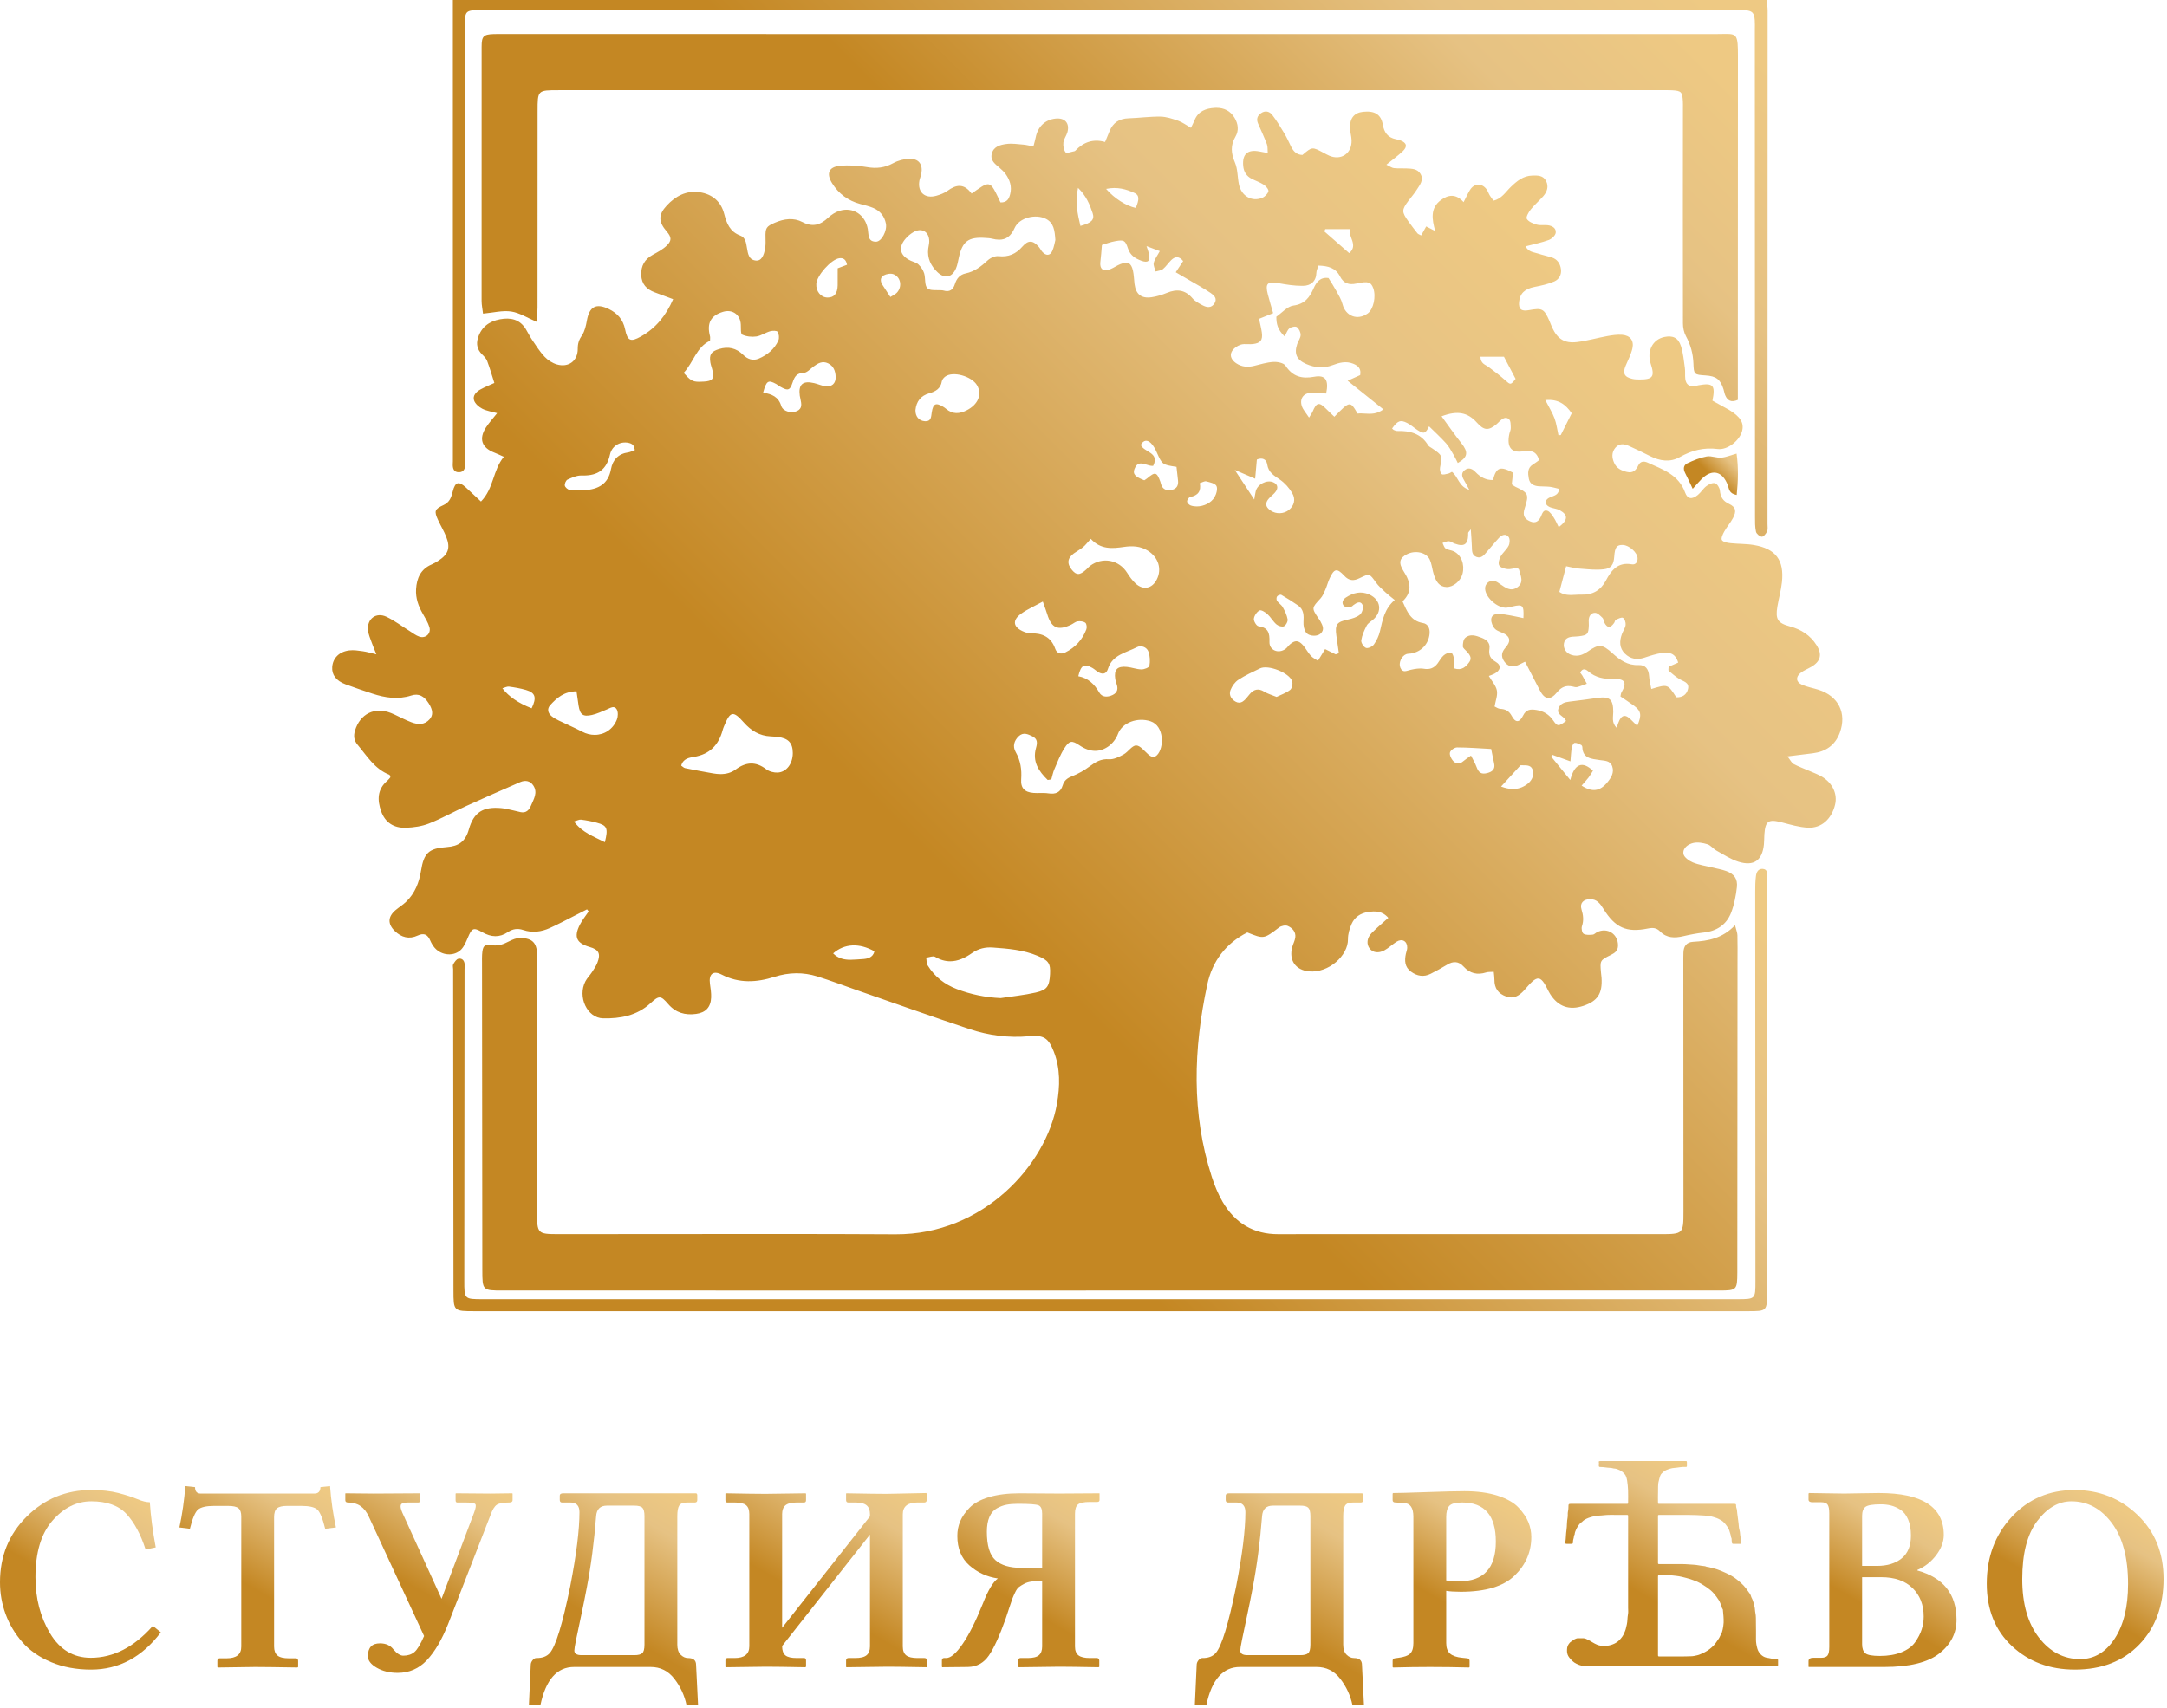 <?xml version="1.0" encoding="UTF-8"?> <svg xmlns="http://www.w3.org/2000/svg" width="397" height="313" viewBox="0 0 397 313" fill="none"> <path d="M293.285 267.735C293.203 267.735 293.119 267.74 293.037 267.752C292.943 267.764 292.875 267.821 292.899 267.904C292.967 268.145 292.886 268.385 292.907 268.627C292.92 268.771 292.992 268.82 293.135 268.823C293.503 268.827 293.863 268.855 294.23 268.915C294.687 268.989 295.167 268.952 295.616 269.096C295.74 269.133 295.879 269.103 296.007 269.141C296.526 269.299 297.026 269.488 297.387 269.865C297.555 270.041 297.74 270.22 297.834 270.427C297.966 270.716 298.052 271.028 298.096 271.336C298.179 271.905 298.244 272.48 298.266 273.052C298.295 273.813 298.275 274.577 298.275 275.34C298.275 275.572 298.262 275.583 297.987 275.583C296.887 275.584 295.788 275.583 294.688 275.583C292.386 275.583 290.081 275.583 287.779 275.583C287.44 275.584 287.36 275.629 287.348 275.877C287.332 276.247 287.342 276.615 287.255 276.979C287.168 277.348 287.26 277.731 287.184 278.1C287.03 278.853 287.096 279.617 286.982 280.375C286.866 281.131 286.892 281.901 286.768 282.66C286.737 282.853 286.798 282.912 287.03 282.916C287.287 282.92 287.544 282.92 287.801 282.917C288.103 282.915 288.186 282.86 288.168 282.596C288.14 282.195 288.371 281.828 288.351 281.432C288.35 281.415 288.36 281.395 288.372 281.381C288.487 281.261 288.493 281.115 288.503 280.969C288.507 280.896 288.527 280.828 288.556 280.759C288.672 280.495 288.751 280.219 288.905 279.968C289.12 279.619 289.323 279.261 289.674 278.995C289.72 278.96 289.787 278.94 289.824 278.9C290.26 278.423 290.874 278.184 291.507 277.996C291.928 277.871 292.375 277.753 292.813 277.745C293.531 277.729 294.235 277.597 294.954 277.608C295.948 277.623 296.944 277.612 297.94 277.612C298.273 277.612 298.275 277.613 298.275 277.904C298.275 283.48 298.275 289.056 298.275 294.632C298.275 295.031 298.328 295.439 298.251 295.828C298.127 296.449 298.18 297.081 298.035 297.701C297.966 297.988 297.91 298.284 297.828 298.565C297.77 298.769 297.678 298.985 297.588 299.191C297.484 299.428 297.381 299.672 297.232 299.879C296.872 300.381 296.467 300.859 295.848 301.159C295.36 301.396 294.855 301.569 294.29 301.592C294.179 301.595 294.067 301.592 293.956 301.6C293.487 301.632 293.038 301.577 292.604 301.403C291.998 301.16 291.495 300.776 290.92 300.491C290.656 300.36 290.384 300.228 290.074 300.213C289.734 300.197 289.392 300.211 289.051 300.212C288.931 300.212 288.826 300.253 288.714 300.291C288.352 300.408 288.108 300.665 287.804 300.851C287.596 300.98 287.473 301.163 287.348 301.345C287.097 301.712 287.078 302.119 287.076 302.536C287.074 302.995 287.21 303.401 287.511 303.773C287.867 304.211 288.24 304.619 288.803 304.892C289.44 305.201 290.105 305.365 290.824 305.365C296.536 305.369 302.25 305.368 307.962 305.368H324.745C324.975 305.368 325.204 305.371 325.433 305.369C325.7 305.367 325.745 305.327 325.747 305.089C325.749 304.829 325.744 304.568 325.749 304.308C325.756 304.059 325.699 303.987 325.419 303.992C324.808 304.005 324.22 303.908 323.632 303.777C323.205 303.683 322.853 303.461 322.589 303.189C322.297 302.888 322.071 302.533 321.957 302.129C321.805 301.58 321.7 301.031 321.7 300.467C321.702 299.437 321.712 298.408 321.69 297.38C321.676 296.773 321.719 296.165 321.588 295.559C321.508 295.192 321.531 294.815 321.436 294.437C321.315 293.96 321.221 293.485 321.013 293.028C320.951 292.892 320.858 292.761 320.822 292.616C320.774 292.42 320.699 292.229 320.583 292.057C320.381 291.759 320.163 291.468 319.95 291.175C319.668 290.787 319.331 290.432 318.974 290.101C318.743 289.887 318.495 289.679 318.242 289.479C317.767 289.101 317.259 288.776 316.707 288.5C316.307 288.299 315.895 288.115 315.48 287.937C314.942 287.709 314.391 287.5 313.804 287.377C313.426 287.299 313.07 287.137 312.671 287.12C312.632 287.12 312.592 287.097 312.558 287.077C312.448 287.015 312.327 287.003 312.2 286.989C311.858 286.952 311.511 286.912 311.176 286.847C310.612 286.736 310.035 286.731 309.47 286.683C308.547 286.604 307.609 286.613 306.676 286.625C305.82 286.635 304.964 286.627 304.108 286.627C303.748 286.627 303.748 286.625 303.748 286.32C303.748 283.541 303.748 280.763 303.748 277.984C303.748 277.579 303.716 277.609 304.179 277.613C304.96 277.619 305.744 277.616 306.527 277.612C308.449 277.603 310.371 277.592 312.291 277.727C312.4 277.735 312.509 277.752 312.617 277.775C313.003 277.859 313.408 277.832 313.791 277.965C314.023 278.047 314.272 278.1 314.502 278.192C314.708 278.275 314.911 278.368 315.1 278.475C315.308 278.591 315.528 278.707 315.691 278.863C315.987 279.144 316.247 279.455 316.463 279.792C316.594 279.996 316.737 280.205 316.795 280.424C316.899 280.821 317.079 281.204 317.116 281.617C317.127 281.745 317.244 281.855 317.234 281.997C317.215 282.228 317.279 282.455 317.292 282.684C317.303 282.877 317.418 282.916 317.596 282.917C318 282.917 318.404 282.915 318.808 282.919C318.969 282.92 319.055 282.849 319.023 282.717C318.951 282.427 319.002 282.116 318.911 281.837C318.758 281.361 318.827 280.869 318.68 280.388C318.565 280.009 318.548 279.592 318.511 279.193C318.436 278.369 318.27 277.555 318.214 276.731C318.198 276.491 318.067 276.283 318.064 276.045C318.062 275.592 318.049 275.583 317.52 275.583C317.505 275.583 317.492 275.583 317.478 275.583C313.004 275.583 308.53 275.583 304.056 275.583C303.751 275.583 303.748 275.58 303.748 275.323C303.748 274.704 303.724 274.087 303.754 273.469C303.787 272.764 303.697 272.052 303.899 271.351C303.973 271.091 304.017 270.823 304.107 270.564C304.175 270.361 304.275 270.157 304.432 270.004C304.668 269.776 304.898 269.548 305.238 269.399C305.716 269.192 306.228 269.027 306.727 268.996C307.432 268.951 308.123 268.764 308.836 268.821C308.985 268.833 309.048 268.761 309.045 268.633C309.041 268.428 309.045 268.221 309.045 268.016C309.044 267.744 309.033 267.733 308.712 267.733C303.569 267.733 298.428 267.733 293.285 267.735ZM304.094 303.549C303.751 303.549 303.748 303.548 303.748 303.243C303.748 300.864 303.748 298.485 303.748 296.107C303.748 293.733 303.748 291.361 303.748 288.989C303.748 288.661 303.756 288.664 304.136 288.656C305.116 288.633 306.099 288.649 307.068 288.781C307.42 288.829 307.781 288.873 308.136 288.965C308.637 289.096 309.148 289.209 309.639 289.369C310.031 289.497 310.416 289.645 310.795 289.801C311.404 290.052 311.962 290.388 312.482 290.748C313.036 291.132 313.583 291.531 314.012 292.043C314.32 292.409 314.594 292.788 314.85 293.179C315.062 293.5 315.183 293.857 315.338 294.203C315.436 294.424 315.42 294.677 315.595 294.873C315.627 294.908 315.634 294.965 315.638 295.012C315.712 295.788 315.8 296.563 315.775 297.344C315.762 297.757 315.682 298.165 315.61 298.565C315.548 298.909 315.431 299.273 315.227 299.601C315.115 299.781 315.073 299.996 314.948 300.179C314.751 300.467 314.554 300.756 314.356 301.044C314.148 301.348 313.89 301.607 313.616 301.861C313.104 302.337 312.503 302.705 311.835 303C311.54 303.131 311.242 303.273 310.928 303.337C310.588 303.405 310.251 303.507 309.891 303.512C309.294 303.523 308.697 303.557 308.1 303.553C307.209 303.548 306.319 303.549 305.428 303.549C305.132 303.549 304.835 303.551 304.539 303.551C304.39 303.551 304.242 303.551 304.094 303.549Z" fill="url(#paint0_linear_487_102)"></path> <path d="M4.896 277.911C1.632 281.149 0 285.167 0 289.963C0 291.999 0.347 293.952 1.039 295.82C1.732 297.689 2.748 299.389 4.085 300.92C5.424 302.452 7.18 303.675 9.356 304.588C11.533 305.503 13.975 305.96 16.683 305.96C21.761 305.96 26.023 303.683 29.468 299.128L28.001 297.949C24.556 301.847 20.768 303.795 16.636 303.795C13.447 303.795 10.96 302.304 9.173 299.32C7.388 296.336 6.495 292.905 6.495 289.024C6.495 284.501 7.528 281.053 9.595 278.68C11.661 276.307 14.04 275.12 16.731 275.12C19.583 275.12 21.724 275.889 23.159 277.428C24.592 278.968 25.765 281.141 26.679 283.949L28.531 283.565C27.969 280.567 27.608 277.808 27.448 275.288C26.823 275.288 26.061 275.099 25.165 274.723C24.268 274.345 23.115 273.972 21.704 273.604C20.296 273.236 18.637 273.051 16.731 273.051C12.104 273.051 8.16 274.671 4.896 277.911Z" fill="url(#paint1_linear_487_102)"></path> <path d="M58.705 272.522C58.689 273.308 58.32 273.7 57.599 273.7H36.765C36.076 273.7 35.73 273.308 35.73 272.522L33.952 272.33C33.758 274.912 33.398 277.438 32.869 279.908L34.793 280.148C35.258 278.255 35.754 277.084 36.285 276.635C36.814 276.187 37.784 275.962 39.196 275.962H41.793C42.708 275.962 43.336 276.103 43.682 276.382C44.026 276.664 44.2 277.164 44.2 277.887V301.724C44.215 303.17 43.317 303.891 41.505 303.891H40.229C39.957 303.908 39.821 304.059 39.821 304.348V305.479L39.916 305.576L46.725 305.479C47.992 305.479 50.583 305.511 54.495 305.576L54.616 305.479V304.348C54.6 304.044 54.462 303.891 54.208 303.891H52.932C51.937 303.891 51.236 303.719 50.827 303.374C50.417 303.03 50.212 302.48 50.212 301.724V278.031C50.212 277.244 50.389 276.704 50.742 276.407C51.096 276.111 51.712 275.962 52.594 275.962H55.24C56.652 275.962 57.611 276.183 58.116 276.623C58.621 277.064 59.105 278.24 59.572 280.148L61.544 279.908C61.014 277.452 60.653 274.928 60.461 272.33L58.705 272.522Z" fill="url(#paint2_linear_487_102)"></path> <path d="M89.866 273.703C88.488 273.703 86.386 273.685 83.564 273.652L83.468 273.703V274.916C83.468 275.195 83.564 275.336 83.756 275.336H85.224C86.282 275.336 86.9 275.432 87.076 275.624C87.253 275.816 87.18 276.337 86.86 277.185L80.894 292.988L73.7 277.185C73.412 276.529 73.322 276.057 73.436 275.768C73.548 275.48 73.997 275.336 74.784 275.336H76.66C76.884 275.32 76.996 275.18 76.996 274.916V273.703L76.9 273.652L68.432 273.703C67.085 273.703 65.378 273.685 63.308 273.652L63.26 273.703V274.916C63.26 275.195 63.42 275.336 63.741 275.336C65.522 275.32 66.805 276.2 67.59 277.977L77.694 299.807C77.036 301.328 76.442 302.311 75.914 302.749C75.385 303.191 74.71 303.409 73.893 303.409C73.332 303.409 72.73 303.033 72.089 302.279C71.526 301.525 70.701 301.149 69.612 301.149C68.136 301.149 67.398 301.935 67.398 303.507C67.398 304.292 67.938 304.999 69.022 305.624C70.104 306.248 71.382 306.56 72.858 306.56C74.96 306.56 76.74 305.788 78.2 304.241C79.66 302.695 80.966 300.464 82.12 297.549L89.866 277.641C90.218 276.649 90.608 276.017 91.033 275.744C91.457 275.472 92.232 275.336 93.354 275.336C93.724 275.32 93.908 275.18 93.908 274.916V273.703L93.812 273.652L89.866 273.703Z" fill="url(#paint3_linear_487_102)"></path> <path d="M103.203 273.652C102.77 273.652 102.554 273.793 102.554 274.073V274.892C102.568 275.188 102.706 275.336 102.963 275.336H104.428C105.584 275.32 106.162 275.905 106.162 277.092C106.162 280.364 105.6 284.887 104.476 290.66C103.066 297.588 101.815 301.677 100.724 302.928C100.163 303.555 99.346 303.86 98.271 303.843C98.014 303.843 97.778 303.98 97.562 304.252C97.346 304.525 97.236 304.805 97.236 305.095L96.9 312.431H99.016C99.995 307.796 102.048 305.479 105.175 305.479H119.2C120.98 305.479 122.428 306.2 123.543 307.644C124.658 309.088 125.399 310.683 125.767 312.431H127.884L127.524 305.095C127.524 304.26 127.034 303.843 126.056 303.843C125.559 303.843 125.106 303.639 124.696 303.228C124.288 302.817 124.084 302.204 124.084 301.385V277.843C124.084 276.927 124.2 276.28 124.432 275.903C124.664 275.525 125.158 275.336 125.911 275.336H127.331C127.603 275.321 127.74 275.172 127.74 274.892V273.98C127.723 273.761 127.636 273.652 127.476 273.652H103.203ZM105.223 302.472C105.223 302.183 105.328 301.529 105.536 300.512C105.744 299.492 106.048 298.045 106.45 296.169C106.852 294.292 107.196 292.584 107.484 291.044C108.27 286.972 108.847 282.569 109.216 277.839C109.312 276.556 109.971 275.913 111.188 275.913H116.194C116.946 275.913 117.448 276.045 117.696 276.311C117.946 276.575 118.07 277.084 118.07 277.839V301.388C118.07 302.208 117.928 302.732 117.648 302.964C117.367 303.197 116.898 303.313 116.24 303.313H106.547C105.664 303.313 105.223 303.033 105.223 302.472Z" fill="url(#paint4_linear_487_102)"></path> <path d="M162.435 273.752C161.135 273.752 158.679 273.719 155.068 273.652L155.004 273.702V274.916C155.02 275.194 155.155 275.336 155.411 275.336H156.679C157.651 275.336 158.344 275.508 158.76 275.853C159.174 276.197 159.382 276.745 159.382 277.497V277.881L143.288 298.294V277.449C143.288 276.728 143.491 276.197 143.896 275.853C144.303 275.508 144.999 275.336 145.988 275.336H147.327C147.554 275.32 147.667 275.18 147.667 274.916V273.702L147.53 273.652L140.236 273.752C138.92 273.752 136.506 273.719 132.992 273.652L132.896 273.702V274.916C132.896 275.194 133.01 275.336 133.238 275.336H134.574C135.58 275.336 136.28 275.5 136.678 275.828C137.076 276.157 137.274 276.697 137.274 277.449V301.681C137.274 303.123 136.374 303.842 134.574 303.842H133.238C133.01 303.86 132.896 304.01 132.896 304.3V305.431L132.992 305.528L140.332 305.431C141.616 305.431 144.016 305.464 147.53 305.528L147.667 305.431V304.3C147.667 303.994 147.554 303.842 147.327 303.842H145.988C144.983 303.842 144.28 303.679 143.884 303.351C143.487 303.021 143.288 302.467 143.288 301.681V301.635L159.382 281.22V301.729C159.382 302.45 159.174 302.982 158.76 303.326C158.344 303.67 157.651 303.842 156.679 303.842H155.411C155.139 303.86 155.004 304.01 155.004 304.3V305.431L155.068 305.528L162.627 305.431C163.911 305.431 166.276 305.464 169.726 305.528L169.823 305.431V304.3C169.806 303.994 169.655 303.842 169.368 303.842H168.099C167.127 303.842 166.432 303.679 166.019 303.351C165.604 303.021 165.396 302.481 165.396 301.729V277.497C165.396 276.057 166.298 275.336 168.099 275.336H169.368C169.638 275.32 169.775 275.162 169.775 274.865V273.702L169.678 273.604L162.435 273.752Z" fill="url(#paint5_linear_487_102)"></path> <path d="M194.084 273.698C193.57 273.698 192.376 273.692 190.502 273.675C188.626 273.66 187.392 273.652 186.8 273.652C184.618 273.652 182.745 273.888 181.178 274.359C179.61 274.829 178.429 275.476 177.628 276.297C176.829 277.121 176.256 277.95 175.908 278.788C175.561 279.626 175.388 280.516 175.388 281.457C175.388 283.761 176.126 285.564 177.604 286.868C179.081 288.173 180.818 288.969 182.816 289.26C181.936 289.889 181.02 291.421 180.065 293.86C178.781 297.068 177.546 299.533 176.36 301.256C175.173 302.981 174.172 303.842 173.353 303.842H172.92C172.68 303.86 172.56 304.01 172.56 304.3V305.431L172.632 305.528L177.346 305.478C178.949 305.446 180.221 304.749 181.161 303.386C182.1 302.024 183.13 299.761 184.254 296.601C184.416 296.12 184.628 295.475 184.892 294.667C185.156 293.856 185.344 293.301 185.456 293.005C185.568 292.709 185.74 292.316 185.972 291.826C186.204 291.337 186.444 291.001 186.692 290.816C186.94 290.633 187.26 290.434 187.652 290.228C188.044 290.018 188.5 289.883 189.018 289.819C189.54 289.755 190.176 289.722 190.928 289.722V301.724C190.928 302.447 190.73 302.981 190.338 303.325C189.945 303.669 189.258 303.842 188.281 303.842H186.934C186.677 303.86 186.549 304.01 186.549 304.3V305.431L186.656 305.528L194.082 305.431C195.364 305.431 197.76 305.464 201.272 305.528L201.392 305.431V304.3C201.376 303.994 201.224 303.842 200.936 303.842H199.66C198.7 303.842 198.004 303.678 197.58 303.349C197.154 303.02 196.942 302.478 196.942 301.722V277.409C196.942 276.541 197.134 275.962 197.518 275.673C197.905 275.384 198.602 275.24 199.612 275.24H201.032C201.304 275.225 201.44 275.108 201.44 274.889V273.652L194.084 273.698ZM182.36 285.894C181.32 284.946 180.8 283.219 180.8 280.712C180.8 279.619 180.956 278.711 181.268 277.988C181.58 277.264 182.032 276.739 182.624 276.408C183.216 276.08 183.808 275.857 184.4 275.745C184.992 275.633 185.678 275.577 186.464 275.577C188.558 275.577 189.828 275.669 190.268 275.853C190.708 276.039 190.928 276.541 190.928 277.36V287.316H187.16C185 287.316 183.4 286.842 182.36 285.894Z" fill="url(#paint6_linear_487_102)"></path> <path d="M225.201 273.652C224.768 273.652 224.552 273.793 224.552 274.073V274.892C224.568 275.188 224.704 275.336 224.96 275.336H226.428C227.584 275.32 228.16 275.905 228.16 277.092C228.16 280.364 227.599 284.887 226.477 290.66C225.064 297.588 223.813 301.677 222.724 302.928C222.161 303.555 221.344 303.86 220.269 303.843C220.013 303.843 219.776 303.98 219.56 304.252C219.343 304.525 219.236 304.805 219.236 305.095L218.897 312.431H221.016C221.993 307.796 224.047 305.479 227.175 305.479H241.2C242.98 305.479 244.427 306.2 245.541 307.644C246.655 309.088 247.396 310.683 247.767 312.431H249.883L249.521 305.095C249.521 304.26 249.033 303.843 248.055 303.843C247.559 303.843 247.105 303.639 246.696 303.228C246.287 302.817 246.081 302.204 246.081 301.385V277.843C246.081 276.927 246.199 276.28 246.431 275.903C246.664 275.525 247.156 275.336 247.912 275.336H249.329C249.603 275.321 249.739 275.172 249.739 274.892V273.98C249.723 273.761 249.635 273.652 249.473 273.652H225.201ZM227.223 302.472C227.223 302.183 227.325 301.529 227.536 300.512C227.743 299.492 228.048 298.045 228.448 296.169C228.851 294.292 229.195 292.584 229.483 291.044C230.269 286.972 230.847 282.569 231.216 277.839C231.312 276.556 231.969 275.913 233.188 275.913H238.191C238.947 275.913 239.447 276.045 239.696 276.311C239.944 276.575 240.068 277.084 240.068 277.839V301.388C240.068 302.208 239.928 302.732 239.647 302.964C239.367 303.197 238.897 303.313 238.24 303.313H228.545C227.664 303.313 227.223 303.033 227.223 302.472Z" fill="url(#paint7_linear_487_102)"></path> <path d="M261.365 273.436C258.158 273.548 256.113 273.604 255.23 273.604L255.136 273.703V274.916C255.136 275.195 255.32 275.336 255.688 275.336L257.252 275.432C258.374 275.496 258.937 276.33 258.937 277.928V301.103C258.937 302.018 258.736 302.66 258.334 303.038C257.933 303.415 257.228 303.667 256.217 303.795L255.52 303.891C255.264 303.939 255.136 304.092 255.136 304.348V305.479L255.23 305.576C257.668 305.511 259.905 305.479 261.942 305.479C264.3 305.479 266.698 305.511 269.136 305.576L269.232 305.479V304.348C269.216 304.076 269.08 303.924 268.822 303.891L267.885 303.795C266.874 303.698 266.132 303.444 265.66 303.034C265.186 302.624 264.952 301.976 264.952 301.09V291.526C265.624 291.639 266.522 291.695 267.644 291.695C272.164 291.695 275.441 290.708 277.48 288.733C279.52 286.76 280.54 284.404 280.54 281.666C280.54 280.734 280.362 279.832 280.012 278.963C279.661 278.095 279.064 277.206 278.224 276.296C277.384 275.387 276.11 274.655 274.404 274.1C272.697 273.546 270.662 273.267 268.293 273.267C266.882 273.267 264.573 273.324 261.365 273.436ZM264.952 289.627V278.022C264.952 277.079 265.133 276.395 265.504 275.972C265.872 275.548 266.666 275.336 267.885 275.336C271.99 275.336 274.042 277.726 274.042 282.504C274.042 287.348 271.83 289.77 267.404 289.77C266.457 289.77 265.64 289.723 264.952 289.627Z" fill="url(#paint8_linear_487_102)"></path> <path d="M340.688 273.652C339.228 273.684 338.29 273.7 337.873 273.7C336.88 273.7 334.73 273.669 331.426 273.604L331.329 273.7V274.783C331.329 275.12 331.564 275.288 332.028 275.288H333.64C334.233 275.288 334.629 275.436 334.83 275.732C335.032 276.028 335.132 276.552 335.132 277.305V301.777C335.132 302.577 335.022 303.115 334.805 303.387C334.589 303.659 334.201 303.795 333.64 303.795H332.221C331.625 303.795 331.329 304.001 331.329 304.412V305.429L331.378 305.479H345.206C349.833 305.479 353.196 304.652 355.293 303C357.393 301.349 358.442 299.288 358.442 296.817C358.425 292.12 356.036 289.112 351.273 287.797V287.701C352.648 287.108 353.797 286.201 354.722 284.984C355.646 283.764 356.108 282.528 356.108 281.277C356.108 276.163 352.154 273.604 344.248 273.604C343.334 273.604 342.148 273.62 340.688 273.652ZM341.145 277.789C341.145 277.005 341.349 276.455 341.758 276.141C342.168 275.828 343.109 275.672 344.584 275.672C345.242 275.672 345.86 275.744 346.437 275.889C347.014 276.033 347.596 276.296 348.182 276.671C348.766 277.048 349.23 277.641 349.577 278.452C349.922 279.261 350.093 280.244 350.093 281.397C350.093 283.259 349.528 284.649 348.4 285.572C347.266 286.495 345.764 286.955 343.888 286.955H341.145V277.789ZM341.734 302.967C341.341 302.639 341.145 302.084 341.145 301.3V289.024H344.632C347.102 289.024 349.02 289.688 350.382 291.015C351.746 292.34 352.428 294.083 352.428 296.241C352.428 297.057 352.304 297.848 352.054 298.616C351.806 299.383 351.409 300.153 350.865 300.929C350.32 301.703 349.489 302.32 348.374 302.775C347.258 303.231 345.933 303.457 344.392 303.457C343.013 303.457 342.126 303.295 341.734 302.967Z" fill="url(#paint9_linear_487_102)"></path> <path d="M368.551 277.976C365.505 281.259 363.981 285.339 363.981 290.216C363.981 294.96 365.517 298.771 368.587 301.645C371.656 304.521 375.499 305.96 380.112 305.96C385.048 305.96 388.991 304.421 391.939 301.344C394.888 298.269 396.363 294.263 396.363 289.324C396.363 284.544 394.771 280.636 391.589 277.603C388.408 274.568 384.568 273.051 380.064 273.051C375.436 273.051 371.597 274.692 368.551 277.976ZM373.528 300.087C371.495 297.455 370.477 293.884 370.477 289.373C370.477 284.703 371.391 281.159 373.217 278.744C375.041 276.328 377.133 275.12 379.488 275.12C382.435 275.12 384.903 276.444 386.888 279.092C388.873 281.741 389.867 285.465 389.867 290.264C389.867 294.469 389.045 297.815 387.404 300.304C385.763 302.792 383.66 304.036 381.099 304.036C378.087 304.036 375.564 302.72 373.528 300.087Z" fill="url(#paint10_linear_487_102)"></path> <path d="M222.512 19.765C220.936 19.864 219.533 20.348 218.86 21.988C218.674 22.437 218.446 22.869 218.186 23.42C217.292 22.913 216.616 22.395 215.849 22.127C214.802 21.76 213.692 21.387 212.602 21.368C210.658 21.336 208.71 21.615 206.762 21.676C205.052 21.728 203.893 22.476 203.261 24.061C203.017 24.675 202.757 25.283 202.454 26.015C200.252 25.395 198.498 26.053 197.03 27.584C196.978 27.636 196.91 27.695 196.841 27.705C196.282 27.803 195.398 28.143 195.229 27.925C194.876 27.476 194.746 26.711 194.818 26.109C194.894 25.461 195.377 24.872 195.556 24.221C196.006 22.568 195.096 21.547 193.393 21.725C191.474 21.925 190.13 23.205 189.746 25.176C189.649 25.675 189.497 26.163 189.326 26.833C188.633 26.703 188.068 26.545 187.493 26.497C186.449 26.411 185.38 26.241 184.36 26.384C183.258 26.536 182.038 26.825 181.702 28.163C181.385 29.429 182.344 30.067 183.148 30.764C183.544 31.111 183.944 31.475 184.246 31.9C185.021 32.989 185.41 34.205 185.074 35.544C184.868 36.365 184.541 37.132 183.293 37.091C182.91 36.311 182.561 35.489 182.117 34.724C181.476 33.62 180.969 33.508 179.906 34.168C179.285 34.552 178.7 34.988 178.001 35.468C176.598 33.552 175.161 33.816 173.596 34.956C172.998 35.391 172.25 35.668 171.53 35.871C169.44 36.463 168.057 35.204 168.436 33.099C168.517 32.655 168.724 32.232 168.798 31.788C169.084 30.121 168.337 29.069 166.64 29.096C165.628 29.113 164.524 29.408 163.636 29.895C162.081 30.747 160.57 30.92 158.836 30.617C157.218 30.333 155.52 30.229 153.888 30.381C151.829 30.572 151.34 31.784 152.434 33.559C153.638 35.508 155.376 36.78 157.598 37.379C158.401 37.595 159.22 37.78 159.978 38.1C161.246 38.635 162.045 39.629 162.305 40.983C162.556 42.283 161.494 44.281 160.498 44.288C158.924 44.299 159.16 42.976 158.984 41.977C158.524 39.368 156.31 37.875 153.837 38.616C153.073 38.845 152.321 39.333 151.73 39.884C150.305 41.215 148.894 41.672 147.017 40.691C145.396 39.843 143.63 40.083 141.96 40.805C140.365 41.493 140.201 41.777 140.244 43.544C140.258 44.145 140.278 44.757 140.194 45.352C139.966 46.968 139.406 47.812 138.56 47.752C137.145 47.652 137.033 46.485 136.846 45.444C136.684 44.537 136.604 43.532 135.618 43.165C133.73 42.464 133.125 40.948 132.669 39.181C132.081 36.905 130.48 35.564 128.181 35.224C125.73 34.861 123.752 35.932 122.138 37.676C120.576 39.365 120.616 40.636 122.136 42.405C122.997 43.407 123.112 44.036 122.198 44.953C121.474 45.68 120.508 46.188 119.592 46.688C118.101 47.503 117.414 48.715 117.476 50.395C117.537 52.052 118.454 53.024 119.944 53.569C120.988 53.952 122.029 54.345 123.322 54.827C122.001 57.859 120.144 60.127 117.436 61.657C115.533 62.733 114.957 62.492 114.52 60.349C114.152 58.543 113.108 57.387 111.52 56.621C109.208 55.507 107.984 56.183 107.524 58.719C107.356 59.659 107.142 60.68 106.625 61.443C106.081 62.245 105.84 62.945 105.848 63.921C105.868 66.127 104.16 67.404 102.029 66.784C101.202 66.543 100.365 66.003 99.77 65.373C98.894 64.451 98.209 63.341 97.485 62.28C97.06 61.656 96.734 60.967 96.34 60.321C95.229 58.509 93.556 58.148 91.606 58.509C89.572 58.885 88.14 59.98 87.544 61.999C87.221 63.091 87.456 64.084 88.294 64.92C88.66 65.287 89.073 65.683 89.249 66.148C89.742 67.448 90.122 68.792 90.568 70.183C89.762 70.553 88.845 70.911 87.992 71.385C87.234 71.807 86.557 72.516 86.857 73.393C87.065 74.001 87.734 74.577 88.34 74.893C89.104 75.293 90.014 75.413 91.078 75.715C90.308 76.688 89.604 77.457 89.042 78.319C87.68 80.408 88.25 82.052 90.564 82.943C91.086 83.144 91.592 83.393 92.308 83.709C90.269 86.183 90.485 89.508 88.116 91.907C87.117 90.976 86.253 90.163 85.381 89.357C84.034 88.115 83.396 88.279 82.948 90.056C82.682 91.115 82.392 92.037 81.258 92.553C79.602 93.309 79.509 93.677 80.256 95.301C80.729 96.332 81.328 97.308 81.742 98.36C82.557 100.419 82.14 101.581 80.268 102.784C79.886 103.028 79.489 103.26 79.073 103.437C77.074 104.292 76.348 105.937 76.225 107.964C76.125 109.612 76.652 111.084 77.466 112.491C77.92 113.273 78.41 114.067 78.666 114.92C79.02 116.088 77.98 117.052 76.822 116.664C76.192 116.453 75.638 116.007 75.062 115.649C73.649 114.771 72.309 113.744 70.817 113.033C68.924 112.128 67.23 113.372 67.413 115.457C67.484 116.263 67.856 117.045 68.126 117.827C68.333 118.428 68.596 119.011 68.954 119.901C67.893 119.656 67.185 119.44 66.461 119.339C65.645 119.225 64.8 119.088 63.994 119.185C62.126 119.409 60.977 120.601 60.861 122.237C60.758 123.648 61.588 124.765 63.292 125.396C64.924 125.999 66.572 126.565 68.225 127.105C70.564 127.868 72.902 128.237 75.349 127.448C76.72 127.004 77.697 127.555 78.548 128.893C79.318 130.105 79.389 131.048 78.704 131.811C77.748 132.875 76.574 132.803 75.362 132.351C74.868 132.165 74.388 131.939 73.906 131.719C73.15 131.372 72.414 130.973 71.644 130.664C68.644 129.469 65.968 130.789 65.034 133.881C64.752 134.821 64.834 135.673 65.478 136.439C67.217 138.505 68.629 140.92 71.334 141.969C71.428 142.004 71.448 142.231 71.525 142.428C71.346 142.632 71.176 142.884 70.95 143.073C69.101 144.645 69.098 146.612 69.828 148.668C70.542 150.683 72.116 151.776 74.397 151.684C75.81 151.628 77.293 151.417 78.596 150.903C80.909 149.989 83.094 148.756 85.362 147.723C88.662 146.219 91.981 144.759 95.306 143.315C96.233 142.912 97.144 143.065 97.718 143.956C98.557 145.251 97.78 146.431 97.292 147.596C96.949 148.415 96.412 149.033 95.386 148.824C94.942 148.735 94.505 148.604 94.061 148.511C93.322 148.356 92.585 148.149 91.837 148.084C88.516 147.791 86.792 148.807 85.888 152.015C85.269 154.208 84.028 155.072 81.856 155.224C78.52 155.457 77.649 156.331 77.129 159.576C76.785 161.727 76.021 163.671 74.444 165.212C73.852 165.789 73.13 166.232 72.492 166.764C71.044 167.971 70.984 169.32 72.34 170.628C73.54 171.787 74.962 172.169 76.508 171.449C77.685 170.9 78.35 171.252 78.826 172.367C79.033 172.845 79.31 173.32 79.653 173.711C80.916 175.148 83.234 175.317 84.512 173.977C85.058 173.401 85.388 172.584 85.708 171.831C86.454 170.075 86.708 169.893 88.366 170.837C89.985 171.757 91.504 171.853 93.052 170.809C93.936 170.215 94.853 170.089 95.858 170.429C97.528 170.996 99.165 170.768 100.722 170.068C102.24 169.388 103.706 168.595 105.192 167.845C105.978 167.448 106.762 167.041 107.546 166.64C107.645 166.768 107.745 166.896 107.845 167.024C107.301 167.835 106.668 168.599 106.232 169.463C105.092 171.72 105.62 172.844 108.04 173.543C109.705 174.024 110.093 174.76 109.446 176.42C109.204 177.043 108.805 177.611 108.436 178.177C108.064 178.747 107.561 179.24 107.25 179.836C105.77 182.676 107.569 186.557 110.497 186.616C113.642 186.679 116.673 186.132 119.145 183.868C120.749 182.397 121.044 182.405 122.418 184.001C123.801 185.607 125.53 186.073 127.518 185.805C129.305 185.564 130.217 184.569 130.285 182.776C130.314 181.952 130.18 181.117 130.065 180.296C129.82 178.525 130.629 177.784 132.208 178.597C135.414 180.249 138.637 180.047 141.906 179.007C144.518 178.176 147.138 178.131 149.729 178.936C152.254 179.721 154.73 180.669 157.229 181.539C164.017 183.896 170.785 186.308 177.602 188.577C181.144 189.756 184.814 190.239 188.573 189.891C191.217 189.647 192.076 190.215 193.05 192.687C194.289 195.825 194.201 199.065 193.632 202.307C191.67 213.476 180.144 226.275 164.056 226.184C149.969 226.107 135.881 226.124 121.794 226.141C115.288 226.148 108.78 226.157 102.272 226.155C98.494 226.153 98.39 226.036 98.392 222.151C98.402 206.551 98.414 190.952 98.42 175.353C98.42 172.845 97.676 171.955 95.345 171.881C94.645 171.86 93.881 172.185 93.232 172.519C92.272 173.009 91.382 173.38 90.226 173.227C88.669 173.02 88.433 173.333 88.322 174.968C88.292 175.421 88.308 175.876 88.308 176.331C88.325 195.111 88.341 213.889 88.364 232.669C88.369 236.476 88.388 236.489 92.125 236.489C114.613 236.491 137.101 236.491 159.588 236.491C211.378 236.491 263.168 236.491 314.958 236.488C318.19 236.488 318.265 236.4 318.281 233.175C318.282 232.872 318.281 232.569 318.281 232.267C318.294 213.563 318.306 194.859 318.318 176.156C318.32 174.565 318.342 172.975 318.301 171.385C318.289 170.921 318.088 170.463 317.86 169.547C315.592 171.957 312.942 172.441 310.176 172.591C308.968 172.656 308.452 173.403 308.408 174.539C308.382 175.22 308.389 175.901 308.389 176.583C308.397 191.728 308.408 206.872 308.414 222.017C308.416 226.088 308.348 226.156 304.189 226.156C286.697 226.16 269.208 226.159 251.716 226.157C245.886 226.157 240.056 226.133 234.226 226.163C229.624 226.185 226.238 224.103 223.97 220.209C223.14 218.783 222.505 217.211 221.996 215.636C218.236 203.987 218.648 192.209 221.177 180.42C222.096 176.141 224.566 172.884 228.509 170.876C231.556 172.101 231.537 172.077 234.338 169.956C234.73 169.657 235.513 169.497 235.929 169.685C236.761 170.059 237.448 170.767 237.298 171.82C237.214 172.409 236.906 172.963 236.745 173.544C236.082 175.952 237.342 177.789 239.832 178.015C243.418 178.34 246.992 175.111 246.953 172.124C246.941 171.18 247.24 170.173 247.626 169.299C248.18 168.051 249.284 167.325 250.632 167.129C251.888 166.947 253.176 166.86 254.349 168.2C253.268 169.173 252.241 170.023 251.308 170.964C250.402 171.879 250.305 173.024 250.933 173.832C251.497 174.56 252.529 174.749 253.621 174.157C254.412 173.729 255.073 173.072 255.836 172.587C256.88 171.924 257.832 172.464 257.808 173.689C257.8 174.057 257.637 174.423 257.56 174.791C257.3 176.044 257.34 177.215 258.496 178.061C259.629 178.891 260.846 179.096 262.122 178.445C263.133 177.931 264.134 177.389 265.1 176.796C266.229 176.104 267.225 176.123 268.144 177.137C269.282 178.393 270.656 178.717 272.27 178.205C272.664 178.08 273.112 178.131 273.661 178.092C273.712 178.663 273.79 179.101 273.784 179.54C273.768 181.1 274.485 182.108 275.957 182.624C277.322 183.103 278.294 182.475 279.17 181.544C279.688 180.993 280.148 180.38 280.71 179.88C281.657 179.041 282.204 179.124 282.909 180.196C283.322 180.825 283.598 181.545 284.002 182.184C285.452 184.472 287.508 185.185 290.069 184.328C292.693 183.452 293.596 182.056 293.404 179.16C293.384 178.857 293.334 178.557 293.308 178.256C293.112 176.013 293.1 175.988 295.142 174.98C295.878 174.616 296.404 174.204 296.422 173.307C296.464 171.167 294.472 169.877 292.565 170.833C292.297 170.969 292.056 171.261 291.788 171.28C291.224 171.317 290.55 171.387 290.118 171.121C289.828 170.945 289.674 170.149 289.809 169.748C290.173 168.676 290.057 167.716 289.733 166.656C289.384 165.508 290.068 164.795 291.289 164.777C292.533 164.76 293.146 165.584 293.73 166.521C295.904 170.009 297.945 170.949 301.894 170.156C302.812 169.971 303.472 170.015 304.138 170.696C305.333 171.917 306.8 171.931 308.364 171.564C309.605 171.273 310.869 171.032 312.136 170.892C314.544 170.624 316.316 169.436 317.164 167.204C317.721 165.74 318.024 164.145 318.201 162.584C318.374 161.06 317.693 160.147 316.261 159.621C315.414 159.312 314.506 159.172 313.625 158.953C312.452 158.663 311.228 158.492 310.122 158.035C309.432 157.748 308.517 157.093 308.414 156.484C308.234 155.4 309.268 154.689 310.213 154.472C311.02 154.285 311.98 154.453 312.797 154.708C313.412 154.9 313.869 155.541 314.46 155.869C315.776 156.6 317.068 157.461 318.484 157.908C321.314 158.8 322.862 157.665 323.156 154.737C323.217 154.136 323.196 153.527 323.237 152.924C323.412 150.425 323.968 150.068 326.39 150.688C327.992 151.099 329.617 151.597 331.249 151.669C333.716 151.776 335.544 150.071 336.184 147.483C336.67 145.523 335.752 143.495 333.77 142.319C333.06 141.896 332.266 141.611 331.504 141.277C330.533 140.853 329.529 140.496 328.598 140C328.228 139.801 328.02 139.304 327.474 138.608C329.314 138.38 330.722 138.211 332.129 138.032C334.51 137.732 336.224 136.549 337.064 134.249C338.366 130.675 336.804 127.544 333.145 126.393C332.136 126.075 331.072 125.893 330.113 125.467C329.034 124.987 328.94 124.059 329.854 123.324C330.434 122.859 331.165 122.584 331.818 122.207C333.538 121.215 333.876 119.931 332.806 118.237C331.661 116.425 330.005 115.349 327.928 114.792C325.66 114.184 325.241 113.457 325.62 111.167C325.866 109.676 326.292 108.207 326.453 106.708C326.894 102.636 325.326 100.551 321.306 99.872C319.9 99.635 318.444 99.691 317.02 99.533C316.461 99.472 315.688 99.341 315.458 98.967C315.262 98.648 315.62 97.889 315.886 97.411C316.364 96.555 317.032 95.803 317.488 94.936C318.162 93.653 318.016 92.921 316.753 92.331C315.625 91.804 315.202 91.071 315.089 89.896C315.041 89.401 314.608 88.681 314.198 88.556C313.758 88.42 313.057 88.749 312.62 89.077C312.028 89.524 311.63 90.228 311.052 90.701C309.993 91.567 309.152 91.487 308.716 90.267C307.542 86.977 304.608 86.028 301.865 84.783C301.165 84.464 300.509 84.507 300.136 85.288C299.702 86.196 299.166 86.759 298.02 86.477C297.004 86.228 296.164 85.824 295.72 84.836C295.288 83.879 295.222 82.921 295.93 82.06C296.637 81.199 297.54 81.328 298.413 81.719C299.724 82.305 301.018 82.929 302.298 83.579C304.096 84.489 305.972 84.765 307.742 83.764C309.937 82.524 312.14 81.963 314.686 82.283C316.517 82.515 318.697 80.704 319.15 79.017C319.554 77.511 318.866 76.379 316.761 75.101C316.504 74.944 316.229 74.811 315.964 74.664C315.194 74.239 314.422 73.811 313.725 73.424C314.304 70.571 313.838 70.119 311.145 70.604C310.924 70.644 310.706 70.727 310.484 70.757C309.472 70.896 308.869 70.437 308.749 69.44C308.668 68.768 308.762 68.072 308.668 67.401C308.481 66.061 308.361 64.687 307.949 63.411C307.454 61.877 306.457 61.445 304.925 61.756C302.756 62.196 301.661 64.353 302.422 66.688C303.18 69.012 302.809 69.547 300.413 69.545C299.961 69.545 299.497 69.536 299.06 69.437C297.56 69.097 297.236 68.404 297.832 66.997C298.274 65.957 298.816 64.931 299.06 63.841C299.382 62.403 298.641 61.465 297.168 61.355C296.28 61.289 295.36 61.425 294.472 61.585C292.613 61.923 290.782 62.457 288.912 62.684C286.632 62.96 285.356 62.131 284.382 60.08C284.188 59.671 284.048 59.236 283.864 58.82C282.853 56.549 282.544 56.392 280.048 56.845C278.708 57.089 278.188 56.645 278.297 55.352C278.43 53.777 279.358 52.927 281.098 52.585C282.341 52.341 283.61 52.071 284.761 51.567C285.598 51.2 286.116 50.345 285.968 49.313C285.817 48.257 285.276 47.476 284.218 47.151C283.424 46.905 282.604 46.743 281.817 46.475C281.013 46.201 280.017 46.219 279.497 45.137C280.989 44.744 282.4 44.465 283.732 43.977C284.266 43.783 284.932 43.172 285.008 42.672C285.138 41.809 284.368 41.369 283.552 41.268C283.274 41.235 282.989 41.24 282.706 41.244C282.302 41.252 281.9 41.259 281.528 41.152C280.857 40.961 280.045 40.639 279.716 40.111C279.52 39.797 280.032 38.888 280.418 38.403C281.121 37.519 282.008 36.781 282.748 35.923C283.424 35.135 283.754 34.192 283.258 33.188C282.73 32.116 281.694 32.136 280.696 32.168C279.056 32.219 277.914 33.164 276.794 34.241C275.844 35.152 275.132 36.412 273.621 36.763C273.374 36.427 273.133 36.144 272.945 35.831C272.713 35.444 272.577 34.988 272.305 34.635C271.436 33.509 270.073 33.579 269.317 34.789C268.93 35.409 268.633 36.085 268.137 37.041C266.72 35.432 265.294 35.679 263.966 36.669C261.976 38.155 262.354 40.215 262.932 42.331C262.285 42.001 261.794 41.752 261.286 41.493C260.936 42.119 260.658 42.615 260.36 43.148C260.046 42.969 259.802 42.905 259.674 42.745C259.108 42.037 258.562 41.312 258.033 40.575C256.774 38.821 256.778 38.468 258.042 36.776C258.542 36.109 259.105 35.484 259.544 34.783C260.093 33.905 260.897 33.004 260.253 31.88C259.69 30.896 258.618 30.908 257.636 30.86C257.332 30.847 257.025 30.848 256.72 30.851C256.266 30.853 255.813 30.857 255.366 30.805C254.992 30.764 254.644 30.485 253.993 30.175C255.14 29.241 256.101 28.541 256.966 27.736C257.89 26.876 257.726 26.164 256.588 25.736C256.305 25.629 256.006 25.561 255.71 25.501C254.253 25.201 253.582 24.271 253.336 22.833C253.016 20.955 251.844 20.249 249.706 20.481C248.094 20.659 247.264 21.665 247.324 23.476C247.35 24.228 247.593 24.973 247.613 25.724C247.677 28.12 245.693 29.463 243.521 28.528C243.174 28.379 242.845 28.188 242.512 28.011C240.388 26.876 240.388 26.876 238.609 28.393C237.58 28.365 236.972 27.753 236.541 26.888C236.137 26.075 235.773 25.237 235.308 24.46C234.61 23.296 233.905 22.127 233.08 21.056C232.593 20.423 231.828 20.192 231.052 20.715C230.32 21.208 230.129 21.855 230.5 22.68C231.058 23.924 231.617 25.165 232.104 26.436C232.265 26.863 232.202 27.372 232.257 28.041C231.568 27.911 231.146 27.832 230.726 27.752C228.558 27.332 227.554 28.243 227.761 30.424C227.862 31.491 228.366 32.284 229.321 32.767C230.062 33.141 230.87 33.411 231.556 33.865C231.948 34.124 232.46 34.747 232.374 35.056C232.244 35.532 231.717 36.056 231.233 36.251C229.32 37.027 227.418 35.907 226.973 33.779C226.696 32.451 226.766 30.996 226.246 29.783C225.529 28.104 225.397 26.643 226.336 25.04C226.998 23.909 226.84 22.7 226.173 21.583C225.409 20.304 224.241 19.755 222.856 19.755C222.742 19.755 222.628 19.759 222.512 19.765ZM197.5 34.424C198.997 35.88 199.65 37.464 200.176 39.059C200.573 40.268 199.96 40.848 197.937 41.397C197.408 39.183 196.93 37.011 197.5 34.424ZM202.642 34.613C204.708 34.179 206.338 34.672 207.873 35.372C208.749 35.773 208.72 36.568 208.074 38.1C206.352 37.737 204.188 36.404 202.642 34.613ZM185.885 41.777C186.74 39.853 189.782 39.145 191.646 40.116C193.06 40.853 193.228 42.215 193.348 43.973C193.224 44.433 193.112 45.273 192.773 46.008C192.374 46.873 191.649 46.899 190.98 46.171C190.726 45.895 190.568 45.535 190.322 45.249C189.273 44.031 188.396 43.933 187.322 45.168C186.121 46.551 184.769 47.139 182.929 46.94C182.296 46.872 181.446 47.256 180.953 47.712C179.764 48.811 178.545 49.764 176.92 50.101C175.849 50.323 175.252 51.044 174.94 52.065C174.628 53.087 173.969 53.569 172.87 53.24C172.798 53.219 172.722 53.205 172.648 53.199C172.36 53.169 172.042 53.171 171.724 53.172C171.004 53.175 170.281 53.177 169.908 52.817C169.352 52.284 169.585 50.995 169.308 50.085C169.128 49.493 168.729 48.911 168.282 48.475C167.926 48.125 167.349 48.001 166.869 47.78C164.856 46.857 164.493 45.345 165.937 43.7C166.329 43.252 166.812 42.849 167.324 42.548C168.856 41.647 170.252 42.461 170.241 44.232C170.238 44.681 170.106 45.128 170.054 45.577C169.852 47.295 170.524 48.696 171.72 49.851C173.045 51.131 174.402 50.872 175.132 49.205C175.4 48.592 175.508 47.903 175.653 47.24C176.317 44.192 177.422 43.369 180.586 43.6C180.964 43.628 181.348 43.636 181.712 43.728C182.196 43.851 182.644 43.919 183.056 43.919C184.284 43.919 185.202 43.317 185.885 41.777ZM242.624 42.403C242.681 42.264 242.738 42.128 242.796 41.989H247.321C246.886 43.305 248.933 44.917 247.177 46.384C245.413 44.84 244.018 43.621 242.624 42.403ZM201.604 47.848C201.721 46.98 201.766 46.101 201.876 44.888C202.568 44.687 203.466 44.329 204.398 44.175C205.937 43.919 206.15 44.039 206.662 45.572C207.073 46.803 207.993 47.369 209.077 47.771C210.326 48.235 210.754 47.84 210.496 46.524C210.44 46.244 210.325 45.975 210.045 45.099C211.154 45.517 211.733 45.736 212.476 46.016C212.016 46.871 211.533 47.48 211.369 48.167C211.256 48.641 211.582 49.22 211.712 49.751C212.165 49.612 212.713 49.587 213.052 49.307C213.629 48.833 214.042 48.165 214.586 47.643C215.302 46.952 216.032 46.923 216.756 47.84C216.352 48.448 215.954 49.048 215.396 49.891C216.25 50.387 217 50.819 217.745 51.259C219.108 52.061 220.506 52.811 221.812 53.699C222.394 54.096 223.068 54.695 222.496 55.592C221.908 56.512 221.077 56.351 220.298 55.935C219.642 55.585 218.932 55.212 218.464 54.663C217.121 53.088 215.596 52.916 213.773 53.669C212.872 54.041 211.91 54.335 210.948 54.472C209.078 54.736 208.092 53.913 207.849 52.048C207.742 51.224 207.741 50.38 207.556 49.576C207.226 48.16 206.608 47.86 205.24 48.403C204.612 48.652 204.049 49.073 203.418 49.32C203.08 49.453 202.784 49.519 202.534 49.519C201.786 49.519 201.456 48.931 201.604 47.848ZM151.576 54.524C150.372 54.495 149.466 53.375 149.549 52.016C149.642 50.491 152.248 47.547 153.738 47.323C154.549 47.2 155.009 47.612 155.18 48.516C154.646 48.717 154.105 48.921 153.468 49.163C153.468 50.188 153.48 51.227 153.464 52.268C153.442 53.765 152.822 54.525 151.644 54.525C151.621 54.525 151.598 54.525 151.576 54.524ZM238.736 52.376C240.166 52.353 241.132 51.548 241.17 49.941C241.18 49.583 241.368 49.228 241.532 48.667C243.318 48.72 244.704 49.085 245.494 50.649C246.136 51.92 247.124 52.26 248.513 51.956C250.661 51.483 251.164 51.68 251.584 52.807C252.141 54.301 251.626 56.677 250.581 57.432C248.693 58.796 246.518 57.949 245.946 55.716C245.728 54.865 245.233 54.076 244.805 53.289C244.378 52.5 243.88 51.751 243.392 50.951C241.9 50.732 241.169 51.679 240.664 52.827C239.926 54.499 239.045 55.715 236.949 55.997C235.829 56.148 234.849 57.337 233.832 58.04C233.834 59.315 234.022 60.364 235.348 61.656C235.692 61.045 235.852 60.464 236.232 60.172C236.572 59.912 237.324 59.748 237.592 59.948C237.981 60.237 238.292 60.896 238.282 61.392C238.272 61.953 237.836 62.497 237.645 63.068C237.054 64.844 237.557 65.941 239.301 66.703C240.886 67.392 242.484 67.541 244.149 66.911C245.354 66.455 246.598 66.125 247.902 66.647C248.857 67.028 249.405 67.604 249.19 68.739C248.521 69.04 247.861 69.337 246.892 69.773C249.124 71.56 251.165 73.196 253.442 75.021C252.24 75.92 251.11 75.856 250.06 75.791C249.598 75.763 249.149 75.735 248.718 75.788C247.326 73.447 247.326 73.447 244.457 76.371C243.95 75.884 243.424 75.405 242.926 74.9C241.669 73.62 241.184 73.731 240.465 75.459C240.353 75.724 240.168 75.957 239.821 76.529C239.272 75.668 238.681 75.061 238.474 74.345C238.072 72.951 238.89 71.983 240.358 71.967C241.236 71.957 242.114 72.065 242.957 72.117C243.474 69.632 242.837 68.665 240.788 69.041C238.51 69.46 236.838 69.032 235.509 67.015C235.172 66.503 234.041 66.284 233.296 66.325C232.106 66.392 230.926 66.761 229.753 67.048C228.592 67.332 227.505 67.257 226.492 66.581C225.72 66.065 225.23 65.296 225.642 64.468C225.928 63.896 226.636 63.384 227.264 63.171C227.677 63.032 228.138 63.047 228.605 63.064C228.91 63.073 229.217 63.084 229.514 63.051C230.932 62.892 231.365 62.336 231.172 60.932C231.061 60.128 230.848 59.337 230.658 58.429C231.522 58.081 232.261 57.784 233.245 57.387C232.912 56.217 232.565 55.089 232.272 53.948C231.749 51.912 232.205 51.511 234.282 51.897C235.678 52.157 237.109 52.377 238.521 52.377C238.593 52.377 238.664 52.376 238.736 52.376ZM161.681 52.217C161.242 51.559 161.232 50.835 161.902 50.463C162.409 50.183 163.228 50.051 163.733 50.265C165.052 50.823 165.31 52.544 164.326 53.623C164.04 53.936 163.601 54.112 163.118 54.425C162.554 53.556 162.125 52.881 161.681 52.217ZM125.252 68.333C127.061 66.389 127.585 63.6 130.084 62.445C130.084 62.061 130.13 61.829 130.076 61.623C129.457 59.237 130.192 57.836 132.445 57.147C134.185 56.612 135.645 57.669 135.718 59.484C135.745 60.128 135.669 61.183 135.977 61.325C136.736 61.677 137.716 61.787 138.557 61.664C139.424 61.54 140.214 60.957 141.077 60.708C141.516 60.581 142.314 60.572 142.461 60.811C142.718 61.225 142.794 61.964 142.593 62.408C141.88 63.983 140.586 65.044 139.017 65.715C137.925 66.181 136.958 65.825 136.13 65.011C134.885 63.785 133.421 63.449 131.753 63.96C130.282 64.412 129.905 64.956 130.144 66.44C130.228 66.959 130.442 67.456 130.545 67.972C130.841 69.452 130.518 69.835 128.948 69.929C128.613 69.949 128.325 69.963 128.073 69.963C126.844 69.963 126.426 69.652 125.252 68.333ZM275.84 69.751C274.846 68.855 273.772 68.047 272.7 67.244C272.124 66.815 271.268 66.68 271.217 65.372H275.528C276.289 66.819 276.954 68.084 277.66 69.427C277.188 70.037 276.948 70.311 276.692 70.311C276.472 70.311 276.241 70.111 275.84 69.751ZM145.22 70.055C145.56 69.033 145.949 68.368 147.222 68.331C147.833 68.313 148.444 67.616 149.02 67.184C149.837 66.571 150.672 66.08 151.714 66.585C152.716 67.075 153.048 67.992 153.094 69.013C153.153 70.293 152.373 70.976 151.096 70.761C150.433 70.648 149.801 70.36 149.142 70.205C147.072 69.716 146.241 70.451 146.518 72.5C146.548 72.724 146.609 72.944 146.653 73.165C146.817 73.992 147.028 74.852 146.029 75.32C145.012 75.796 143.438 75.417 143.121 74.379C142.618 72.729 141.426 72.211 139.805 71.959C140.408 69.752 140.734 69.568 142.204 70.376C142.466 70.52 142.696 70.724 142.958 70.872C143.521 71.189 143.914 71.365 144.216 71.365C144.669 71.365 144.916 70.968 145.22 70.055ZM169.393 77.188C168.336 77.097 167.686 76.296 167.716 75.159C167.872 73.56 168.692 72.512 170.256 72.069C171.404 71.745 172.333 71.221 172.549 69.88C172.6 69.559 172.902 69.209 173.185 69.003C174.596 67.973 178.025 68.937 179.002 70.608C179.981 72.285 179.176 74.144 177.101 75.193C175.757 75.873 174.524 75.94 173.329 74.925C173.157 74.78 172.972 74.647 172.778 74.532C171.448 73.744 170.954 73.957 170.704 75.545C170.577 76.343 170.629 77.196 169.58 77.196C169.521 77.196 169.458 77.193 169.393 77.188ZM284.797 76.681C284.418 75.651 283.816 74.703 283.105 73.315C285.525 73.088 286.828 74.135 287.94 75.732C287.26 77.089 286.597 78.409 285.934 79.729C285.794 79.739 285.652 79.749 285.51 79.76C285.281 78.729 285.156 77.663 284.797 76.681ZM267.736 81.227C266.485 79.645 265.34 77.981 264.1 76.287C267.016 75.191 268.888 75.572 270.554 77.425C271.888 78.908 272.694 78.972 274.198 77.712C274.372 77.567 274.526 77.397 274.688 77.24C275.204 76.731 275.862 76.271 276.462 76.831C276.79 77.136 276.757 77.888 276.777 78.441C276.789 78.804 276.586 79.169 276.51 79.539C275.982 82.091 276.996 83.065 279.121 82.688C280.382 82.461 281.546 82.679 281.953 84.335C281.58 84.599 281.24 84.875 280.868 85.097C279.806 85.733 279.904 86.72 280.082 87.707C280.26 88.695 280.996 89.039 281.894 89.112C282.572 89.168 283.258 89.131 283.933 89.209C284.493 89.276 285.04 89.452 285.618 89.585C285.548 91.404 283.322 90.608 283.138 92.143C283.59 93.252 284.884 93.019 285.76 93.508C287.288 94.36 287.3 95.284 285.558 96.605C285.246 95.988 285.001 95.375 284.642 94.837C284.328 94.365 283.96 93.765 283.484 93.603C282.736 93.345 282.546 94.104 282.296 94.663C281.905 95.528 281.3 95.976 280.304 95.536C279.212 95.053 278.93 94.4 279.321 93.167C280.144 90.581 280.033 90.329 277.612 89.2C277.414 89.108 277.244 88.955 276.956 88.761C277.034 88.064 277.116 87.34 277.196 86.624C274.834 85.363 274.128 85.616 273.514 87.969C272.225 88.001 271.213 87.441 270.34 86.527C269.776 85.936 269.088 85.568 268.337 86.157C267.556 86.773 267.896 87.488 268.314 88.173C268.565 88.584 268.778 89.019 269.18 89.761C267.221 89.177 267.188 87.383 266 86.467C265.802 86.564 265.562 86.74 265.296 86.799C264.9 86.885 264.334 87.067 264.117 86.881C263.86 86.663 263.752 86.072 263.822 85.689C264.244 83.448 264.268 83.455 262.349 82.145C262.101 81.975 261.781 81.836 261.637 81.597C260.338 79.433 258.302 78.915 255.977 78.981C255.768 78.988 255.55 78.872 255.342 78.799C255.278 78.776 255.232 78.704 255.036 78.523C256.05 77.097 256.562 76.885 257.801 77.512C258.469 77.848 259.033 78.383 259.668 78.791C260.886 79.577 261.141 79.475 261.813 78.127C262.83 79.133 263.925 80.131 264.912 81.224C265.458 81.829 265.845 82.585 266.27 83.295C266.568 83.792 266.805 84.325 267.074 84.852C268.944 83.761 269.03 82.867 267.736 81.227ZM211.26 85.373C212.534 82.893 209.533 82.888 209.002 81.535C209.498 80.592 210.204 80.576 210.844 81.2C211.312 81.656 211.648 82.289 211.921 82.899C212.93 85.144 212.91 85.152 215.536 85.553C215.638 86.469 215.738 87.283 215.82 88.099C215.908 88.972 215.56 89.589 214.672 89.768C213.765 89.952 213.014 89.744 212.706 88.737C212.662 88.592 212.64 88.441 212.588 88.3C211.925 86.489 211.64 86.416 210.164 87.657C209.996 87.801 209.798 87.908 209.632 88.019C207.933 87.348 207.486 86.873 207.84 85.94C208.344 84.608 209.18 84.88 210.058 85.152C210.42 85.265 210.788 85.377 211.144 85.377C211.182 85.377 211.221 85.376 211.26 85.373ZM111.754 83.292C112.148 81.524 113.928 80.725 115.465 81.24C115.668 81.308 115.88 81.441 116.009 81.607C116.134 81.765 116.158 82.005 116.313 82.472C115.792 82.663 115.457 82.853 115.105 82.901C113.278 83.149 112.246 84.268 111.934 85.981C111.434 88.725 109.59 89.676 107.097 89.828C106.194 89.884 105.277 89.9 104.385 89.784C104.037 89.739 103.545 89.319 103.48 88.996C103.41 88.66 103.682 88.024 103.973 87.891C104.781 87.521 105.685 87.111 106.537 87.139C106.65 87.141 106.764 87.144 106.874 87.144C109.493 87.144 111.129 86.108 111.754 83.292ZM230.261 84.215C231.256 83.788 232.016 84.161 232.156 85.101C232.376 86.601 233.425 87.156 234.497 87.901C235.392 88.521 236.188 89.42 236.74 90.364C237.42 91.531 237.076 92.672 236.16 93.428C235.214 94.207 233.789 94.26 232.773 93.556C231.808 92.888 231.712 92.187 232.5 91.312C232.901 90.867 233.436 90.517 233.758 90.027C234.208 89.345 234.037 88.701 233.24 88.368C232.05 87.871 230.35 88.768 230.05 90.041C229.918 90.599 229.846 91.172 229.781 91.543C228.688 89.88 227.586 88.204 226.217 86.12C227.618 86.721 228.597 87.143 229.948 87.724C230.068 86.373 230.164 85.321 230.261 84.215ZM218.13 92.629C217.846 92.529 217.488 92.151 217.478 91.888C217.468 91.615 217.801 91.124 218.048 91.077C219.486 90.811 220.09 89.987 219.806 88.536C220.286 88.392 220.68 88.131 220.984 88.211C221.662 88.388 222.61 88.576 222.857 89.06C223.114 89.564 222.848 90.523 222.509 91.105C221.893 92.167 220.526 92.808 219.241 92.808C218.856 92.808 218.478 92.751 218.13 92.629ZM268.976 97.656C268.973 97.557 269.116 97.457 269.457 96.999C269.538 98.275 269.618 99.212 269.652 100.149C269.68 100.916 269.621 101.741 270.508 102.064C271.405 102.391 271.894 101.691 272.392 101.129C273.145 100.28 273.852 99.388 274.625 98.559C275.138 98.008 275.88 97.739 276.384 98.404C276.649 98.753 276.609 99.56 276.388 99.996C276.02 100.724 275.308 101.273 274.908 101.989C274.648 102.456 274.44 103.221 274.653 103.605C274.872 104 275.617 104.225 276.158 104.284C276.734 104.348 277.341 104.132 277.884 104.047C278.062 104.183 278.256 104.252 278.282 104.363C278.568 105.501 279.28 106.733 277.93 107.656C276.742 108.465 275.788 107.675 274.84 107.047C274.588 106.88 274.348 106.68 274.072 106.563C273.06 106.127 272.021 106.847 272.08 107.924C272.168 109.533 274.394 111.489 276.012 111.356C276.385 111.327 276.753 111.216 277.12 111.129C278.98 110.692 279.213 110.909 279.093 113.273C278.277 113.103 277.504 112.925 276.725 112.784C276.057 112.663 275.384 112.543 274.708 112.499C273.969 112.449 273.22 112.701 273.193 113.507C273.172 114.087 273.474 114.816 273.884 115.233C274.332 115.691 275.088 115.832 275.672 116.173C276.545 116.684 276.758 117.392 276.138 118.256C275.962 118.503 275.76 118.729 275.58 118.972C275.006 119.749 275.068 120.515 275.626 121.272C276.188 122.035 276.936 122.288 277.822 121.993C278.31 121.832 278.761 121.556 279.39 121.252C280.32 123.055 281.196 124.749 282.069 126.447C282.985 128.227 283.998 128.404 285.268 126.848C286.038 125.9 286.88 125.549 288.03 125.788C288.328 125.851 288.652 125.972 288.925 125.905C289.533 125.755 290.117 125.503 290.712 125.291C290.437 124.793 290.169 124.291 289.885 123.797C289.774 123.608 289.625 123.441 289.498 123.271C289.88 122.424 290.449 122.568 290.962 123.015C292.312 124.187 293.874 124.461 295.61 124.413C297.744 124.355 298.104 125.084 297.018 126.961C296.948 127.083 296.95 127.247 296.87 127.621C297.653 128.156 298.53 128.712 299.362 129.329C300.672 130.3 300.8 131.057 299.946 133.005C299.553 132.621 299.201 132.299 298.874 131.955C297.784 130.803 297.033 130.953 296.484 132.447C296.392 132.695 296.308 132.945 296.16 133.365C295.206 132.396 295.55 131.384 295.549 130.452C295.544 128.16 294.912 127.581 292.701 127.883C290.978 128.119 289.258 128.377 287.53 128.568C286.642 128.667 285.865 128.907 285.524 129.788C285.153 130.749 286.028 131.08 286.55 131.581C286.7 131.725 286.788 131.936 286.901 132.112C285.592 133.103 285.332 133.176 284.596 132.083C283.805 130.909 282.778 130.3 281.45 130.096C280.441 129.94 279.604 129.949 279.022 131.143C278.38 132.459 277.633 132.467 276.964 131.208C276.45 130.244 275.79 129.94 274.81 129.889C274.478 129.872 274.157 129.62 273.81 129.465C273.988 128.417 274.396 127.431 274.236 126.548C274.072 125.657 273.344 124.869 272.765 123.869C273.148 123.716 273.477 123.616 273.774 123.46C274.926 122.857 275.108 121.915 274.025 121.283C272.986 120.679 272.705 119.981 272.872 118.883C273.04 117.784 272.329 117.215 271.414 116.865C270.413 116.484 269.332 116.08 268.42 116.904C268.077 117.215 267.997 117.935 268.002 118.465C268.006 118.761 268.424 119.061 268.678 119.339C269.206 119.919 269.753 120.536 269.18 121.328C268.56 122.187 267.809 122.929 266.442 122.491C266.442 121.895 266.516 121.373 266.422 120.884C266.332 120.416 266.157 119.7 265.856 119.603C265.482 119.484 264.856 119.788 264.496 120.093C264.048 120.473 263.761 121.041 263.405 121.529C262.768 122.403 261.984 122.744 260.852 122.551C260.081 122.42 259.233 122.569 258.452 122.741C257.716 122.901 256.977 123.389 256.545 122.347C256.189 121.485 256.746 120.22 257.624 119.877C257.894 119.772 258.216 119.804 258.512 119.755C260.412 119.437 261.753 117.981 261.908 116.097C261.988 115.137 261.6 114.32 260.696 114.172C258.417 113.801 257.777 112.023 256.95 110.204C258.772 108.479 258.442 106.684 257.185 104.741C256.144 103.131 256.396 102.256 257.764 101.561C259.304 100.777 261.321 101.215 261.941 102.555C262.253 103.228 262.35 104.001 262.529 104.735C263.004 106.676 263.74 107.529 264.993 107.573C266.217 107.615 267.592 106.485 267.938 105.152C268.376 103.455 267.718 101.697 266.346 101.036C265.876 100.808 265.286 100.796 264.86 100.519C264.568 100.328 264.465 99.847 264.277 99.496C264.662 99.379 265.052 99.157 265.432 99.173C265.782 99.187 266.116 99.469 266.47 99.603C266.968 99.788 267.381 99.884 267.72 99.884C268.638 99.884 269.004 99.18 268.976 97.656ZM196.41 104.473C195.425 103.316 195.532 102.28 196.744 101.403C197.293 101.007 197.905 100.692 198.424 100.263C198.869 99.892 199.224 99.411 199.832 98.744C201.674 100.745 203.792 100.532 205.906 100.224C207.448 99.999 208.924 100.06 210.278 100.909C212.232 102.135 212.893 104.279 211.924 106.193C211.072 107.877 209.42 108.216 208.03 106.915C207.434 106.356 206.932 105.669 206.498 104.972C205.004 102.576 201.958 101.988 199.681 103.711C199.442 103.891 199.254 104.136 199.032 104.339C198.412 104.903 197.953 105.18 197.538 105.18C197.156 105.18 196.81 104.943 196.41 104.473ZM293.794 104.325C295.209 104.169 295.629 103.451 295.73 101.985C295.848 100.279 296.196 99.815 297.324 99.865C298.465 99.916 299.956 101.231 300.006 102.273C300.042 102.992 299.653 103.536 298.941 103.411C296.414 102.959 295.216 104.471 294.201 106.389C293.27 108.148 291.796 109.028 289.77 108.967C289.405 108.956 289.036 108.977 288.665 108.997C287.632 109.056 286.6 109.116 285.677 108.464C286.096 106.88 286.473 105.449 286.92 103.759C287.754 103.916 288.532 104.137 289.32 104.195C290.385 104.273 291.465 104.389 292.532 104.389C292.956 104.389 293.377 104.371 293.794 104.325ZM241.924 116.115C242.74 115.371 242.294 114.604 241.905 113.857C241.801 113.657 241.656 113.479 241.53 113.289C240.277 111.404 240.298 111.424 241.921 109.663C242.313 109.235 242.556 108.649 242.794 108.104C243.097 107.413 243.28 106.669 243.593 105.985C244.425 104.176 244.936 104.056 246.272 105.503C247.158 106.461 248.005 106.479 249.096 105.943C250.922 105.043 250.908 105.104 252.086 106.744C252.562 107.408 253.204 107.959 253.805 108.524C254.284 108.976 254.816 109.371 255.52 109.953C253.664 111.531 253.29 113.599 252.82 115.653C252.622 116.516 252.214 117.381 251.704 118.105C251.428 118.493 250.617 118.871 250.253 118.729C249.829 118.563 249.326 117.78 249.39 117.344C249.532 116.411 249.945 115.492 250.386 114.641C250.614 114.201 251.134 113.909 251.537 113.568C253.288 112.093 252.972 109.897 250.864 108.945C249.322 108.247 247.908 108.624 246.572 109.495C245.984 109.877 245.741 110.516 246.201 111.032C246.426 111.285 247.106 111.155 247.58 111.153C247.7 111.152 247.818 110.983 247.94 110.892C248.513 110.465 249.248 110.02 249.637 110.865C249.841 111.308 249.562 112.281 249.166 112.619C248.581 113.117 247.72 113.369 246.934 113.536C244.916 113.965 244.545 114.417 244.825 116.469C244.972 117.548 245.133 118.624 245.289 119.7C245.093 119.769 244.898 119.84 244.702 119.911C244.114 119.62 243.526 119.328 242.76 118.949C242.353 119.617 241.984 120.221 241.454 121.089C241.001 120.78 240.482 120.548 240.136 120.16C239.584 119.544 239.21 118.771 238.652 118.163C237.854 117.295 237.218 117.309 236.313 118.091C236.029 118.337 235.824 118.68 235.525 118.901C234.237 119.857 232.516 119.193 232.569 117.613C232.624 115.987 232.34 115.005 230.549 114.751C230.188 114.699 229.66 113.824 229.712 113.391C229.78 112.825 230.249 112.131 230.746 111.864C231.037 111.708 231.805 112.181 232.201 112.543C232.809 113.096 233.22 113.872 233.838 114.411C234.174 114.703 234.874 114.925 235.217 114.765C235.58 114.597 235.961 113.896 235.896 113.5C235.765 112.724 235.392 111.963 235 111.261C234.75 110.816 234.24 110.525 233.946 110.096C233.817 109.905 233.834 109.468 233.972 109.283C234.113 109.093 234.578 108.915 234.741 109.009C235.782 109.607 236.797 110.259 237.789 110.936C238.888 111.685 238.87 112.8 238.805 113.985C238.77 114.611 238.9 115.369 239.245 115.865C239.541 116.291 240.144 116.497 240.729 116.497C241.193 116.497 241.645 116.368 241.924 116.115ZM187.634 115.789C185.597 114.977 185.357 113.679 187.113 112.433C188.248 111.629 189.552 111.061 191.05 110.24C191.389 111.203 191.65 111.872 191.858 112.555C192.629 115.099 193.826 115.629 196.241 114.467C196.648 114.272 197.02 113.919 197.44 113.863C197.898 113.799 198.496 113.861 198.838 114.123C199.077 114.305 199.154 114.976 199.024 115.324C198.306 117.231 196.997 118.645 195.17 119.559C194.329 119.98 193.61 119.708 193.322 118.887C192.54 116.66 190.884 115.997 188.725 116.049C188.713 116.049 188.702 116.049 188.692 116.049C188.338 116.049 187.969 115.923 187.634 115.789ZM287.89 120.016C286.942 119.721 286.37 118.837 286.51 117.937C286.654 117.012 287.32 116.737 288.137 116.672C288.514 116.643 288.893 116.644 289.268 116.596C290.84 116.395 291.012 116.203 291.076 114.596C291.088 114.295 291.049 113.991 291.054 113.689C291.069 112.901 291.493 112.276 292.234 112.303C292.705 112.319 293.193 112.855 293.597 113.239C293.79 113.421 293.769 113.812 293.909 114.075C294.466 115.116 295 115.141 295.701 114.168C295.832 113.987 295.857 113.656 296.018 113.583C296.445 113.388 297.052 113.063 297.34 113.227C297.654 113.407 297.868 114.093 297.814 114.521C297.744 115.097 297.345 115.624 297.138 116.191C296.668 117.48 296.644 118.755 297.688 119.779C298.686 120.757 299.898 120.969 301.254 120.519C302.326 120.164 303.418 119.804 304.529 119.644C305.774 119.467 306.949 119.687 307.446 121.419C306.749 121.724 306.22 121.955 305.697 122.184C305.697 122.504 305.605 122.828 305.712 122.92C306.322 123.452 306.952 123.975 307.632 124.409C308.365 124.877 309.529 125.02 309.249 126.243C309.004 127.307 308.197 127.832 307.096 127.772C305.528 125.347 305.528 125.347 302.525 126.255C302.38 125.453 302.165 124.681 302.116 123.9C302.037 122.644 301.482 121.819 300.193 121.873C298.189 121.96 296.777 120.955 295.396 119.7C293.524 118.003 292.905 117.98 290.872 119.396C290.202 119.861 289.52 120.156 288.78 120.156C288.493 120.156 288.197 120.112 287.89 120.016ZM202.982 122.553C203.8 119.951 206.334 119.612 208.301 118.583C209.022 118.205 210.086 118.544 210.4 119.427C210.684 120.223 210.722 121.181 210.573 122.016C210.52 122.325 209.62 122.679 209.113 122.669C208.225 122.651 207.349 122.301 206.456 122.211C204.684 122.031 204.066 122.693 204.314 124.416C204.356 124.712 204.446 125.004 204.548 125.287C204.873 126.184 204.76 126.917 203.817 127.363C202.893 127.797 201.897 127.788 201.392 126.907C200.494 125.34 199.322 124.239 197.546 123.917C198.038 121.871 198.617 121.552 200.106 122.388C200.498 122.608 200.825 122.94 201.212 123.168C201.508 123.341 201.784 123.432 202.029 123.432C202.457 123.432 202.793 123.156 202.982 122.553ZM226.334 128.561C225.529 128.096 225.106 127.3 225.428 126.463C225.702 125.745 226.233 124.989 226.862 124.576C228.112 123.755 229.494 123.127 230.849 122.477C232.334 121.767 236.213 123.276 236.728 124.831C236.878 125.288 236.704 126.148 236.36 126.419C235.628 126.995 234.688 127.304 233.872 127.705C232.993 127.343 232.252 127.145 231.63 126.757C230.5 126.055 229.644 126.325 228.877 127.287C228.688 127.523 228.501 127.761 228.301 127.985C227.924 128.411 227.51 128.76 227.009 128.76C226.801 128.76 226.577 128.7 226.334 128.561ZM92.042 126.129C92.497 126.004 92.892 125.772 93.25 125.82C94.294 125.959 95.344 126.14 96.353 126.432C98.089 126.936 98.361 127.811 97.4 129.795C94.97 128.844 93.23 127.667 92.042 126.129ZM106.649 134.076C105.261 133.343 103.806 132.735 102.393 132.045C101.922 131.816 101.449 131.559 101.048 131.228C100.369 130.669 100.197 129.891 100.785 129.236C101.997 127.884 103.358 126.709 105.621 126.68C105.768 127.695 105.872 128.504 106.002 129.309C106.274 130.972 106.8 131.385 108.456 131.012C109.398 130.797 110.296 130.367 111.197 129.993C111.82 129.737 112.546 129.211 112.99 129.988C113.264 130.465 113.236 131.295 113.022 131.843C112.322 133.655 110.706 134.663 108.952 134.663C108.189 134.663 107.401 134.473 106.649 134.076ZM130.633 141.721C128.926 141.424 127.224 141.104 125.526 140.76C125.27 140.709 125.052 140.467 124.801 140.301C125.145 139.009 126.254 138.845 127.13 138.7C130.036 138.217 131.67 136.507 132.4 133.763C132.458 133.544 132.542 133.332 132.626 133.123C133.782 130.279 134.306 130.173 136.28 132.405C137.585 133.88 139.146 134.847 141.169 134.936C141.621 134.956 142.073 135 142.524 135.053C144.429 135.279 145.237 136.156 145.24 137.992C145.241 139.916 144.109 141.488 142.47 141.569C141.77 141.603 140.914 141.375 140.365 140.957C138.437 139.491 136.658 139.615 134.769 141.009C133.936 141.627 132.992 141.851 132.014 141.851C131.558 141.851 131.096 141.801 130.633 141.721ZM203.068 136.767C203.821 136.236 204.492 135.357 204.812 134.493C205.597 132.38 208.432 131.384 210.79 132.175C213.329 133.025 213.29 137.063 211.966 138.38C211.42 138.921 210.902 138.711 210.376 138.257C209.656 137.633 208.877 136.592 208.138 136.604C207.374 136.616 206.688 137.784 205.853 138.243C205.029 138.695 204.04 139.196 203.164 139.131C201.718 139.025 200.741 139.604 199.676 140.401C198.676 141.152 197.55 141.797 196.388 142.252C195.521 142.591 194.958 143.028 194.698 143.895C194.294 145.232 193.384 145.579 192.061 145.376C191.552 145.299 191.03 145.307 190.508 145.316C190.12 145.321 189.732 145.328 189.348 145.297C187.741 145.175 186.972 144.433 187.085 142.811C187.21 141.015 186.977 139.383 186.073 137.797C185.488 136.773 185.777 135.728 186.638 134.909C187.466 134.12 188.32 134.521 189.15 134.936C190.098 135.408 190.07 136.129 189.809 137.041C189.09 139.567 190.314 141.344 191.946 142.928C192.166 142.893 192.386 142.859 192.606 142.824C192.788 142.2 192.908 141.549 193.164 140.959C193.73 139.649 194.244 138.292 195.008 137.101C195.912 135.692 196.37 135.632 197.789 136.595C198.737 137.237 199.692 137.589 200.641 137.591C201.457 137.591 202.269 137.329 203.068 136.767ZM287.956 136.984C288.013 136.663 288.273 136.149 288.48 136.131C288.86 136.093 289.278 136.337 289.661 136.508C289.773 136.556 289.88 136.755 289.885 136.888C289.957 139.028 291.596 139.045 293.088 139.28C293.965 139.419 294.984 139.34 295.36 140.432C295.756 141.585 295.168 142.503 294.496 143.331C293.145 144.993 291.7 145.237 289.754 143.961C290.261 143.375 290.664 142.953 291.014 142.493C291.322 142.088 291.574 141.639 291.834 141.233C289.858 139.357 288.429 139.987 287.677 142.931C286.512 141.5 285.352 140.076 284.19 138.653C284.26 138.543 284.328 138.431 284.396 138.32C285.384 138.679 286.37 139.035 287.705 139.517C287.797 138.512 287.822 137.739 287.956 136.984ZM266.204 139.425C265.849 139.029 265.52 138.316 265.644 137.875C265.757 137.465 266.489 136.963 266.949 136.963C268.97 136.963 270.989 137.131 273.189 137.247C273.396 138.26 273.544 139.069 273.728 139.872C273.972 140.935 273.4 141.419 272.49 141.655C271.386 141.94 270.897 141.612 270.488 140.5C270.252 139.857 269.889 139.263 269.49 138.459C268.816 138.948 268.389 139.216 268.012 139.54C267.722 139.789 267.429 139.899 267.15 139.899C266.797 139.899 266.468 139.721 266.204 139.425ZM275 144.129C276.141 142.885 277.156 141.777 278.572 140.232C278.574 140.232 278.577 140.231 278.582 140.231C278.726 140.239 278.876 140.237 279.028 140.236C279.796 140.232 280.597 140.228 280.828 141.216C281.068 142.252 280.546 143.157 279.704 143.755C278.918 144.311 278.094 144.579 277.193 144.579C276.512 144.579 275.786 144.425 275 144.129ZM278.542 140.233C278.472 140.248 278.436 140.253 278.425 140.253C278.404 140.253 278.465 140.236 278.542 140.233ZM105.158 150.537C105.72 150.381 106.109 150.152 106.466 150.197C107.434 150.32 108.4 150.505 109.342 150.761C111.228 151.271 111.457 151.764 110.816 154.332C108.728 153.261 106.682 152.573 105.158 150.537ZM152.632 174.716C154.682 172.892 157.446 172.765 160.204 174.339C159.91 175.539 158.858 175.719 157.94 175.764C157.238 175.799 156.517 175.883 155.808 175.883C154.681 175.883 153.582 175.672 152.632 174.716ZM178.069 174.66C179.257 173.825 180.509 173.539 181.906 173.639C184.693 173.84 187.474 174.061 190.096 175.16C192.1 175.999 192.485 176.552 192.374 178.521C192.249 180.745 191.862 181.405 189.766 181.884C187.648 182.368 185.469 182.579 183.316 182.909C180.522 182.781 177.876 182.233 175.314 181.26C173.064 180.405 171.229 178.988 169.96 176.925C169.722 176.54 169.769 175.979 169.685 175.499C170.236 175.435 170.934 175.119 171.312 175.343C172.269 175.915 173.188 176.16 174.078 176.16C175.472 176.16 176.793 175.557 178.069 174.66Z" fill="url(#paint11_linear_487_102)"></path> <path d="M314.404 6.234C240.354 6.228 166.308 6.229 92.26 6.229C91.654 6.229 91.048 6.214 90.444 6.236C88.576 6.298 88.239 6.626 88.237 8.56C88.224 24.08 88.22 39.602 88.232 55.124C88.232 55.914 88.406 56.704 88.496 57.474C90.393 57.301 92.08 56.846 93.664 57.087C95.202 57.32 96.636 58.265 98.368 59.005C98.408 58.032 98.476 57.16 98.476 56.286C98.486 44.322 98.486 32.358 98.489 20.394C98.49 16.522 98.493 16.52 102.35 16.52C169.66 16.52 236.968 16.52 304.277 16.52C304.958 16.52 305.642 16.498 306.321 16.536C308.017 16.631 308.212 16.84 308.309 18.587C308.332 18.965 308.32 19.344 308.32 19.724C308.312 32.898 308.294 46.073 308.32 59.249C308.32 60.044 308.498 60.924 308.873 61.613C309.726 63.185 310.172 64.812 310.238 66.592C310.313 68.645 310.38 68.665 312.453 68.799C314.401 68.922 315.164 69.504 315.749 71.324C315.865 71.684 315.912 72.068 316.056 72.416C316.461 73.396 317.128 73.814 318.376 73.28C318.376 70.216 318.374 67.128 318.376 64.04C318.378 46.094 318.374 28.148 318.394 10.203C318.398 6.578 318.221 6.21 316.266 6.21C315.769 6.21 315.157 6.234 314.404 6.234Z" fill="url(#paint12_linear_487_102)"></path> <path d="M321.696 160.521C321.568 161.492 321.559 162.484 321.56 163.467C321.568 187.24 321.587 211.015 321.6 234.788C321.602 238.063 321.592 238.063 318.298 238.072C318.222 238.072 318.147 238.072 318.071 238.072C241.531 238.072 164.992 238.073 88.455 238.072C85.066 238.072 85.059 238.065 85.062 234.676C85.075 215.672 85.092 196.667 85.108 177.663C85.108 177.36 85.142 177.057 85.13 176.756C85.099 176.019 84.648 175.556 83.978 175.699C83.598 175.779 83.262 176.315 83.027 176.717C82.896 176.94 83.019 177.308 83.019 177.609C83.039 197.219 83.058 216.829 83.079 236.439C83.083 240.269 83.084 240.272 86.991 240.272C125.827 240.272 164.666 240.272 203.502 240.272C242.415 240.272 281.328 240.272 320.24 240.272C323.724 240.271 323.728 240.267 323.73 236.723C323.748 211.889 323.763 187.055 323.78 162.221C323.78 161.692 323.79 161.161 323.771 160.632C323.751 160.033 323.818 159.315 322.986 159.231C322.935 159.225 322.886 159.223 322.838 159.223C322.072 159.223 321.78 159.876 321.696 160.521Z" fill="url(#paint13_linear_487_102)"></path> <path d="M82.968 4.65528e-05V3.228C82.971 30.333 82.972 57.44 82.972 84.547C82.972 84.697 82.959 84.848 82.952 85C82.915 85.847 83.122 86.58 84.135 86.54C84.98 86.504 85.242 85.877 85.191 85.095C85.166 84.716 85.151 84.339 85.151 83.96C85.156 57.46 85.159 30.959 85.172 4.46C85.174 2.047 85.367 1.881 87.758 1.839C88.059 1.833 88.363 1.837 88.666 1.837C165.13 1.837 241.594 1.837 318.059 1.837C318.588 1.837 319.12 1.808 319.648 1.855C321.014 1.975 321.368 2.321 321.475 3.655C321.523 4.256 321.492 4.865 321.492 5.471C321.495 15.995 321.496 26.519 321.499 37.044C321.506 56.276 321.51 75.507 321.524 94.737C321.526 95.644 321.504 96.575 321.703 97.445C321.794 97.835 322.39 98.337 322.78 98.36C323.091 98.376 323.551 97.793 323.735 97.381C323.906 96.997 323.812 96.489 323.812 96.035C323.824 64.689 323.835 33.344 323.835 1.999C323.835 1.347 323.734 0.693 323.675 4.65528e-05H82.968Z" fill="url(#paint14_linear_487_102)"></path> <path d="M315.336 83.865C314.932 83.897 314.514 83.82 314.101 83.744C313.61 83.652 313.122 83.561 312.665 83.648C311.444 83.876 310.246 84.367 309.114 84.904C308.426 85.232 308.332 85.935 308.71 86.663C309.172 87.553 309.581 88.472 310.108 89.576C310.701 88.92 311.178 88.359 311.692 87.832C313.602 85.867 315.538 86.297 316.53 88.891C316.784 89.552 316.714 90.447 318.169 90.708C318.424 88.201 318.51 85.773 318.146 83.125C317.044 83.431 316.202 83.8 315.336 83.865Z" fill="url(#paint15_linear_487_102)"></path> <defs> <linearGradient id="paint0_linear_487_102" x1="317.001" y1="272.391" x2="295.874" y2="308.983" gradientUnits="userSpaceOnUse"> <stop stop-color="#EEC983"></stop> <stop offset="0.006" stop-color="#EEC983"></stop> <stop offset="0.032" stop-color="#EEC983"></stop> <stop offset="0.185" stop-color="#E6C283"></stop> <stop offset="0.596" stop-color="#C48723"></stop> <stop offset="0.607" stop-color="#C48723"></stop> <stop offset="1" stop-color="#C48723"></stop> </linearGradient> <linearGradient id="paint1_linear_487_102" x1="25.215" y1="273.998" x2="7.936" y2="303.928" gradientUnits="userSpaceOnUse"> <stop stop-color="#EEC983"></stop> <stop offset="0.006" stop-color="#EEC983"></stop> <stop offset="0.032" stop-color="#EEC983"></stop> <stop offset="0.185" stop-color="#E6C283"></stop> <stop offset="0.596" stop-color="#C48723"></stop> <stop offset="0.607" stop-color="#C48723"></stop> <stop offset="1" stop-color="#C48723"></stop> </linearGradient> <linearGradient id="paint2_linear_487_102" x1="55.505" y1="269.468" x2="35.973" y2="303.298" gradientUnits="userSpaceOnUse"> <stop stop-color="#EEC983"></stop> <stop offset="0.006" stop-color="#EEC983"></stop> <stop offset="0.032" stop-color="#EEC983"></stop> <stop offset="0.185" stop-color="#E6C283"></stop> <stop offset="0.596" stop-color="#C48723"></stop> <stop offset="0.607" stop-color="#C48723"></stop> <stop offset="1" stop-color="#C48723"></stop> </linearGradient> <linearGradient id="paint3_linear_487_102" x1="83.301" y1="267.578" x2="63.257" y2="302.295" gradientUnits="userSpaceOnUse"> <stop stop-color="#EEC983"></stop> <stop offset="0.006" stop-color="#EEC983"></stop> <stop offset="0.032" stop-color="#EEC983"></stop> <stop offset="0.185" stop-color="#E6C283"></stop> <stop offset="0.596" stop-color="#C48723"></stop> <stop offset="0.607" stop-color="#C48723"></stop> <stop offset="1" stop-color="#C48723"></stop> </linearGradient> <linearGradient id="paint4_linear_487_102" x1="126.764" y1="273.199" x2="102.309" y2="315.555" gradientUnits="userSpaceOnUse"> <stop stop-color="#EEC983"></stop> <stop offset="0.006" stop-color="#EEC983"></stop> <stop offset="0.032" stop-color="#EEC983"></stop> <stop offset="0.185" stop-color="#E6C283"></stop> <stop offset="0.596" stop-color="#C48723"></stop> <stop offset="0.607" stop-color="#C48723"></stop> <stop offset="1" stop-color="#C48723"></stop> </linearGradient> <linearGradient id="paint5_linear_487_102" x1="162.851" y1="269.662" x2="139.857" y2="309.49" gradientUnits="userSpaceOnUse"> <stop stop-color="#EEC983"></stop> <stop offset="0.006" stop-color="#EEC983"></stop> <stop offset="0.032" stop-color="#EEC983"></stop> <stop offset="0.185" stop-color="#E6C283"></stop> <stop offset="0.596" stop-color="#C48723"></stop> <stop offset="0.607" stop-color="#C48723"></stop> <stop offset="1" stop-color="#C48723"></stop> </linearGradient> <linearGradient id="paint6_linear_487_102" x1="199.817" y1="272.715" x2="178.812" y2="309.096" gradientUnits="userSpaceOnUse"> <stop stop-color="#EEC983"></stop> <stop offset="0.006" stop-color="#EEC983"></stop> <stop offset="0.032" stop-color="#EEC983"></stop> <stop offset="0.185" stop-color="#E6C283"></stop> <stop offset="0.596" stop-color="#C48723"></stop> <stop offset="0.607" stop-color="#C48723"></stop> <stop offset="1" stop-color="#C48723"></stop> </linearGradient> <linearGradient id="paint7_linear_487_102" x1="248.763" y1="273.199" x2="224.308" y2="315.555" gradientUnits="userSpaceOnUse"> <stop stop-color="#EEC983"></stop> <stop offset="0.006" stop-color="#EEC983"></stop> <stop offset="0.032" stop-color="#EEC983"></stop> <stop offset="0.185" stop-color="#E6C283"></stop> <stop offset="0.596" stop-color="#C48723"></stop> <stop offset="0.607" stop-color="#C48723"></stop> <stop offset="1" stop-color="#C48723"></stop> </linearGradient> <linearGradient id="paint8_linear_487_102" x1="272.087" y1="272.438" x2="253.524" y2="304.59" gradientUnits="userSpaceOnUse"> <stop stop-color="#EEC983"></stop> <stop offset="0.006" stop-color="#EEC983"></stop> <stop offset="0.032" stop-color="#EEC983"></stop> <stop offset="0.185" stop-color="#E6C283"></stop> <stop offset="0.596" stop-color="#C48723"></stop> <stop offset="0.607" stop-color="#C48723"></stop> <stop offset="1" stop-color="#C48723"></stop> </linearGradient> <linearGradient id="paint9_linear_487_102" x1="351.616" y1="274.629" x2="333.198" y2="306.53" gradientUnits="userSpaceOnUse"> <stop stop-color="#EEC983"></stop> <stop offset="0.006" stop-color="#EEC983"></stop> <stop offset="0.032" stop-color="#EEC983"></stop> <stop offset="0.185" stop-color="#E6C283"></stop> <stop offset="0.596" stop-color="#C48723"></stop> <stop offset="0.607" stop-color="#C48723"></stop> <stop offset="1" stop-color="#C48723"></stop> </linearGradient> <linearGradient id="paint10_linear_487_102" x1="388.552" y1="275.282" x2="371.935" y2="304.064" gradientUnits="userSpaceOnUse"> <stop stop-color="#EEC983"></stop> <stop offset="0.006" stop-color="#EEC983"></stop> <stop offset="0.032" stop-color="#EEC983"></stop> <stop offset="0.185" stop-color="#E6C283"></stop> <stop offset="0.596" stop-color="#C48723"></stop> <stop offset="0.607" stop-color="#C48723"></stop> <stop offset="1" stop-color="#C48723"></stop> </linearGradient> <linearGradient id="paint11_linear_487_102" x1="300.738" y1="50.519" x2="102.047" y2="249.209" gradientUnits="userSpaceOnUse"> <stop stop-color="#EEC983"></stop> <stop offset="0.006" stop-color="#EEC983"></stop> <stop offset="0.032" stop-color="#EEC983"></stop> <stop offset="0.185" stop-color="#E6C283"></stop> <stop offset="0.596" stop-color="#C48723"></stop> <stop offset="0.607" stop-color="#C48723"></stop> <stop offset="1" stop-color="#C48723"></stop> </linearGradient> <linearGradient id="paint12_linear_487_102" x1="277.392" y1="-33.898" x2="137.258" y2="106.237" gradientUnits="userSpaceOnUse"> <stop stop-color="#EEC983"></stop> <stop offset="0.006" stop-color="#EEC983"></stop> <stop offset="0.032" stop-color="#EEC983"></stop> <stop offset="0.185" stop-color="#E6C283"></stop> <stop offset="0.596" stop-color="#C48723"></stop> <stop offset="0.607" stop-color="#C48723"></stop> <stop offset="1" stop-color="#C48723"></stop> </linearGradient> <linearGradient id="paint13_linear_487_102" x1="287.69" y1="123.629" x2="127.55" y2="283.769" gradientUnits="userSpaceOnUse"> <stop stop-color="#EEC983"></stop> <stop offset="0.006" stop-color="#EEC983"></stop> <stop offset="0.032" stop-color="#EEC983"></stop> <stop offset="0.185" stop-color="#E6C283"></stop> <stop offset="0.596" stop-color="#C48723"></stop> <stop offset="0.607" stop-color="#C48723"></stop> <stop offset="1" stop-color="#C48723"></stop> </linearGradient> <linearGradient id="paint14_linear_487_102" x1="287.914" y1="-35.76" x2="124.582" y2="127.572" gradientUnits="userSpaceOnUse"> <stop stop-color="#EEC983"></stop> <stop offset="0.006" stop-color="#EEC983"></stop> <stop offset="0.032" stop-color="#EEC983"></stop> <stop offset="0.185" stop-color="#E6C283"></stop> <stop offset="0.596" stop-color="#C48723"></stop> <stop offset="0.607" stop-color="#C48723"></stop> <stop offset="1" stop-color="#C48723"></stop> </linearGradient> <linearGradient id="paint15_linear_487_102" x1="318.208" y1="83.188" x2="310.964" y2="90.432" gradientUnits="userSpaceOnUse"> <stop stop-color="#EEC983"></stop> <stop offset="0.006" stop-color="#EEC983"></stop> <stop offset="0.032" stop-color="#EEC983"></stop> <stop offset="0.185" stop-color="#E6C283"></stop> <stop offset="0.596" stop-color="#C48723"></stop> <stop offset="0.607" stop-color="#C48723"></stop> <stop offset="1" stop-color="#C48723"></stop> </linearGradient> </defs> </svg> 